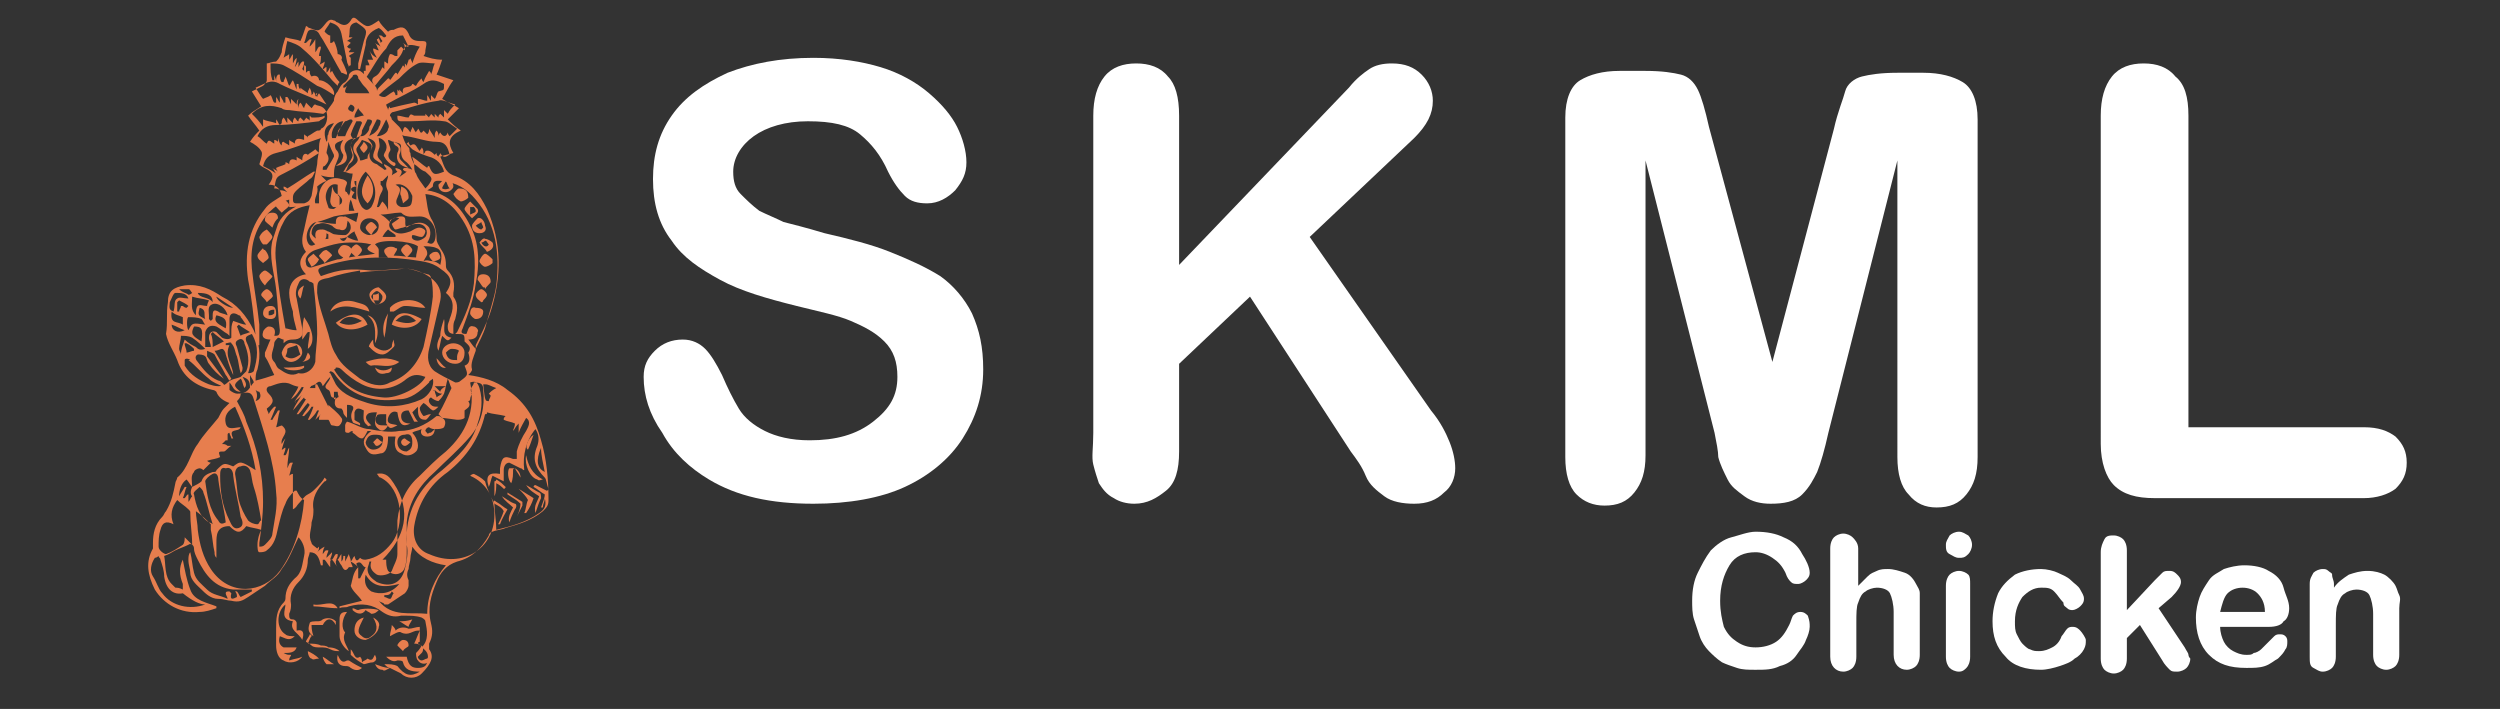 <?xml version="1.0" encoding="utf-8"?>
<!-- Generator: Adobe Illustrator 21.0.0, SVG Export Plug-In . SVG Version: 6.00 Build 0)  -->
<svg version="1.1" id="Layer_2" xmlns="http://www.w3.org/2000/svg" xmlns:xlink="http://www.w3.org/1999/xlink" x="0px" y="0px"
	 viewBox="0 0 134 38" style="enable-background:new 0 0 134 38;" xml:space="preserve">
<rect x="0" y="0" width="134" height="38" fill="#333333" stroke="none"/>
<style type="text/css">
	.st0{fill:#E77E4E;}
	.st1{fill:#FFFFFF;}
</style>
<title>logo</title>
<g>
	<path class="st0" d="M19.2,30.4c-0.1-0.1-0.2-0.2-0.4-0.3c0,0.1,0.1,0.2,0.1,0.3c-0.1,0-0.2,0-0.2,0c-0.2,0.3-0.3,0.1-0.4-0.1
		c-0.1-0.1-0.1-0.2-0.2-0.3c0,0-0.1,0-0.1,0.1c0,0.1,0,0.2,0.1,0.3c0,0,0,0,0,0c-0.1-0.1-0.2-0.3-0.3-0.4c0,0-0.1,0-0.1,0.1
		c0,0.1,0,0.2,0,0.3c0,0,0,0,0,0c-0.1-0.1-0.2-0.3-0.3-0.4c0,0,0,0-0.1,0c0,0.1,0,0.2,0,0.3c0,0-0.1,0-0.1,0
		c-0.1-0.4-0.2-0.7-0.6-0.7c0,0.1-0.1,0.3-0.1,0.4c0,0.5-0.2,0.9-0.5,1.2c-0.3,0.3-0.5,0.7-0.4,1.2c0,0.1,0,0.3-0.1,0.5
		c0,0.2,0,0.3,0.2,0.3c0.1,0,0.2,0.1,0.2,0.2c0,0.1,0,0.3,0,0.4c0.4-0.1,0.4,0.2,0.3,0.5c-0.2-0.4-0.7-0.5-0.5-1
		c-0.7-0.1-0.4-0.6-0.4-0.9c-0.5,0.4-0.5,1.3,0,1.6c0.1,0.1,0.3,0.1,0.5,0.1c-0.3,0.3-0.5,0.1-0.8,0c-0.1,0.3,0,0.5,0.2,0.6
		c0.2,0,0.5,0,0.7,0C15.8,35,15.5,35,15.2,35c0.2,0.1,0.2,0.1,0.4,0.1c0,0.1-0.1,0.1-0.1,0.3c0.3-0.1,0.5-0.1,0.7-0.2
		c-0.2,0.3-0.7,0.4-1,0.2c-0.3-0.1-0.4-0.5-0.4-0.8c0-0.3,0-0.6,0-0.9c0-0.5,0-1,0.4-1.4c0,0,0.1-0.1,0.1-0.2c0-0.5,0.2-0.8,0.5-1.1
		c0.4-0.3,0.4-0.8,0.5-1.2c0.1-0.4-0.1-0.8-0.3-1c-0.3,0.6-0.5,1.2-0.9,1.7c-0.2,0.4-0.6,0.6-0.9,0.9c-0.3,0.2-0.6,0.4-0.9,0.6
		c-0.3,0.2-0.5,0.3-0.9,0.2c-0.2,0-0.4-0.1-0.7-0.1c-0.4,0-0.7-0.3-0.9-0.5c-0.2-0.2-0.6-0.5-0.6-0.9c0-0.2-0.1-0.4-0.1-0.7
		c0-0.1,0-0.3,0.1-0.4c0.1,0.4,0.1,0.7,0.2,1.1c0.1,0.4,0.4,0.6,0.7,0.9c0.3,0.3,0.7,0.3,1.1,0.5c0-0.1-0.1-0.2-0.1-0.3
		c0-0.1,0.1-0.1,0.2-0.1c0,0,0.1,0.1,0.1,0.1c-0.1,0.4,0.1,0.3,0.3,0.2c0-0.1,0-0.2-0.1-0.3c0,0,0.1,0,0.1,0
		c0.1,0.1,0.1,0.2,0.2,0.3c0.2-0.1,0.4-0.2,0.6-0.3c0,0,0,0,0-0.1c-0.3,0-0.7,0-1,0c-1-0.1-1.5-0.8-1.9-1.6
		c-0.1-0.2-0.2-0.4-0.2-0.6c0-0.2-0.2-0.3-0.3-0.2c-0.2,0.1-0.5,0.2-0.7,0.3c-0.2,0.1-0.3,0.2-0.6,0.3c0.1,0.5,0,1.1,0.4,1.5
		c0.1,0.1,0.1,0.1,0.2,0.2c0.1,0,0.2,0,0.4,0.1c0-0.1,0-0.2,0-0.3c-0.2-0.5-0.2-0.9,0-1.3c0.1,0.5,0.2,1.1,0.4,1.6
		c0.2,0.6,0.9,0.7,1.4,0.9c0,0,0,0.1,0,0.1c-0.3,0.1-0.6,0.2-0.9,0.2c-1,0.1-1.9-0.4-2.4-1.2c-0.4-0.8-0.5-1.5-0.1-2.2
		c0-0.1,0-0.2,0-0.3c0-0.5,0.1-1,0.5-1.4c0.1-0.1,0.1-0.2,0.2-0.3c0.3-0.5,0.4-1,0.5-1.5c0-0.1,0.1-0.2,0.1-0.3
		c0.6-0.5,0.7-1.3,1.1-1.8c0.3-0.5,0.7-0.9,1.1-1.4c0.1-0.2,0.2-0.4,0.3-0.5c0.1-0.1,0.2-0.2,0.3-0.3c-0.3-0.1-0.6-0.3-0.7-0.6
		c0,0-0.1-0.1-0.2-0.1c-0.9-0.2-1.6-0.7-1.9-1.6c-0.2-0.5-0.5-0.9-0.6-1.4C9,17.3,8.9,16.8,9,16.2c0-0.6,0.3-0.8,0.9-0.9
		c0.8-0.1,1.4,0.2,2,0.6c0.8,0.4,1.3,1,1.7,1.8c0.3,0.7,0.4,1.3,0.2,2.1c-0.1,0.2-0.1,0.4-0.1,0.6c0.4-0.1,0.7-0.2,1-0.3
		c-0.2-0.4-0.3-0.7-0.5-1c0-0.1,0-0.2,0-0.2c0.1-0.2,0.2-0.5,0.3-0.7c-0.3,0-0.5-0.1-0.4-0.4c0-0.1,0.2-0.3,0.3-0.3
		c0.3,0,0.4,0.2,0.3,0.5c0.2,0,0.3,0,0.3-0.3c-0.1-0.7-0.1-1.4-0.2-2.2c-0.1-0.9-0.4-1.7-0.2-2.6c0.1-0.3,0.2-0.6,0.3-0.9
		c0.3-0.6,0.8-0.9,1.4-1.1c0.3-0.1,0.3-0.2,0.4-0.4c0.1-0.6,0.2-1.2,0.3-1.7c0-0.3,0.1-0.6,0.1-0.8c0-0.2,0-0.4,0.1-0.6
		c-0.9,0.3-1.6,0.6-2.4,0.8c-0.4,0.1-0.6,0.3-0.7,0.7c0.2,0.1,0.4,0.2,0.7,0.4c-0.1-0.1-0.1-0.2-0.2-0.3c0.1,0.1,0.2,0.1,0.3,0.2
		c-0.1-0.1-0.1-0.2-0.1-0.2c0.2-0.1,0.3-0.1,0.5-0.2c0,0,0-0.1,0-0.1c0.1,0,0.2,0.1,0.2,0.1c0-0.3,0.2-0.3,0.4-0.2
		c0-0.1,0-0.1,0-0.2c0.1,0.1,0.2,0.1,0.3,0.2c0-0.4,0.2-0.4,0.3-0.3c0.1-0.1,0.3-0.2,0.4-0.3c0.1,0.1,0.1,0.1,0.2,0.2
		c-0.6,0.4-1.3,0.8-1.9,1.1c-0.4,0.2-0.4,0.2-0.5,0.8c0.1,0,0.2,0,0.3,0.1c0.1,0,0.2,0,0.4,0.1c-0.1-0.1-0.2-0.2-0.2-0.2
		c0,0,0,0,0-0.1c0.1,0,0.2,0.1,0.2,0.1c0.5-0.3,0.9-0.6,1.4-0.9c0,0,0,0,0.1,0c-0.1,0.1-0.1,0.3-0.3,0.4c-0.2,0.2-0.5,0.4-0.7,0.6
		c-0.1,0.1-0.2,0.2-0.2,0.4c0,0.2,0,0.3,0.2,0.3c0.2,0,0.4,0,0.7,0c0,0,0,0.1,0,0.1c-0.4,0-0.7,0.1-1.1,0.1c0-0.2,0-0.3,0-0.4
		c-0.4,0.1-0.8,0.4-1.1,0.7c-0.8,0.9-1,1.9-0.9,3c0.1,1,0.3,2,0.4,3c0,0.4,0,0.7,0,1.1c0,0-0.1,0-0.1,0c0-0.2-0.1-0.3-0.1-0.5
		c-0.1-1-0.2-2-0.4-3c-0.2-1.4,0-2.7,0.9-3.8c0.2-0.3,0.6-0.5,0.9-0.7C15,10,14.7,9.9,14.4,9.9c0.6-0.8-0.3-0.8-0.5-1.1
		c0.1-0.3,0.2-0.6,0.1-0.7c-0.1-0.2-0.4-0.4-0.6-0.5c0.2-0.3,0.3-0.4,0.5-0.6c-0.2-0.3-0.4-0.5-0.6-0.8c0.2-0.2,0.4-0.3,0.7-0.5
		c-0.2-0.3-0.3-0.5-0.5-0.8c0.2-0.1,0.4-0.2,0.6-0.3c0.1-0.1,0.2-0.2,0.2-0.3c0-0.3,0-0.5,0-0.9c0.1,0,0.3-0.1,0.5-0.1
		C15,3.1,15,3,15.1,2.8c0-0.2,0.1-0.5,0.2-0.8c0.3,0.1,0.6,0.1,0.8,0.2c0.1-0.2,0.2-0.5,0.3-0.8c0.1,0,0.1,0.1,0.2,0.1
		c0.5,0.2,0.5,0.2,0.9-0.3c0.1-0.1,0.2-0.2,0.4-0.1c0.1,0,0.1,0.1,0.2,0.1c0.3,0.2,0.5,0.2,0.7-0.1c0.1-0.2,0.2-0.2,0.4,0
		c0.5,0.4,0.5,0.4,1.1,0c0.1,0.2,0.3,0.4,0.5,0.6c0.1-0.1,0.2-0.1,0.3-0.1c0.4-0.2,0.6-0.2,0.8,0.2c0.1,0.3,0.3,0.4,0.6,0.4
		c0.4,0,0.4,0,0.3,0.5c0,0.1,0,0.2-0.1,0.3c0.3,0.1,0.6,0.2,1,0.2c-0.1,0.3-0.2,0.6-0.3,0.8c0.3,0.1,0.6,0.2,0.9,0.3
		C24,4.7,23.9,5,23.7,5.3c0.3,0.2,0.6,0.3,0.9,0.5C24.4,6,24.2,6.2,24,6.4c0.2,0.2,0.4,0.4,0.7,0.6c-0.7,0.3-0.7,0.7-0.4,1.2
		c-0.3,0.1-0.5,0.1-0.7,0.2c0.2,0.4,0.2,0.8,0.7,1c0.9,0.3,1.4,1,1.8,1.8c0.8,1.8,0.8,3.6,0.2,5.5c-0.2,0.6-0.5,1.2-0.8,1.8
		c0,0.1,0,0.2,0,0.3c-0.1,0.3-0.3,0.7-0.2,1c0,0.1-0.1,0.2-0.2,0.3c0.7,0.1,1.5,0.3,2.1,0.8c1,0.7,1.5,1.6,1.8,2.7
		c0.3,1,0.4,2.1,0.4,3.2c0,0.3-0.1,0.4-0.3,0.6c-0.6,0.5-1.3,0.7-2,0.9c-0.2,0.1-0.5,0.1-0.7,0.2c-0.1,0-0.2,0.1-0.2,0.2
		c-0.4,0.7-0.9,1.2-1.7,1.4c-0.6,0.2-0.9,0.6-1.1,1.1c-0.3,0.7-0.5,1.4-0.3,2.2c0.1,0.4,0.1,0.7-0.1,1.1c0,0.1,0,0.2,0,0.3
		c0.3,0.4,0.1,0.8-0.4,1.3c-0.3,0.3-0.8,0.3-1.1,0c-0.2-0.1-0.4-0.2-0.6-0.3c-0.1,0-0.2-0.1-0.3-0.2c0.3,0,0.5,0,0.7,0.1
		c0.4,0.5,0.7,0.6,1.2,0.3c-0.5,0-0.8-0.1-0.9-0.5c0-0.1-0.2-0.1-0.3-0.1c-0.2,0.1-0.4,0-0.6-0.2c0.4,0,0.7,0,1.1,0
		c0.1,0.5,0.3,0.6,0.6,0.6c0.3,0,0.5-0.1,0.5-0.4c0.1-0.3,0-0.5-0.3-0.7c0.4-0.4,0.3-0.9,0.2-1.4c0-0.1-0.2-0.2-0.2-0.2
		c-0.3-0.1-0.6-0.1-0.9-0.1c-0.1,0-0.2,0-0.2,0c-0.4,0.1-0.7,0-1-0.2c-0.5-0.4-1.1-0.5-1.8-0.3c-0.2,0.1-0.3,0-0.5,0.1
		c0,0,0-0.1,0-0.1c0.4-0.1,0.8-0.2,1.2-0.3c-0.2-0.3-0.5-0.5-0.6-0.8C18.9,31.1,18.9,30.7,19.2,30.4c0,0.1,0,0.1,0,0.2
		c0,0.1,0,0.2,0,0.4c0,0,0.1,0,0.1,0c0.1-0.2,0.2-0.4,0.3-0.6c-0.2,0-0.2-0.4-0.5-0.2C19.1,30.3,19.2,30.4,19.2,30.4z M23.2,14
		L23.2,14c0.1,0,0.3,0.1,0.4,0.2c0.1-0.4,0.1-0.8-0.2-0.9c-0.2-0.1-0.5-0.1-0.7-0.1c0.1,0.1,0.2,0.2,0.2,0.4c0,0.1-0.1,0.2-0.2,0.4
		C22.9,13.9,23,14,23.2,14z M18.1,10.4L18.1,10.4c0-0.2,0-0.3,0-0.5c-0.3-0.1-0.5,0.1-0.6,0.4c-0.1,0.3,0,0.5,0.1,0.8
		c0,0.1,0.2,0.1,0.3,0.1c0.1-0.1,0.3-0.2,0.4-0.3C18.4,10.7,18.3,10.6,18.1,10.4z M18.6,12.7c-0.4,0.2-0.8,0-1.1-0.2
		c0,0.2,0,0.4-0.3,0.4c-0.2,0-0.3-0.1-0.3-0.3c0-0.3,0.2-0.3,0.4-0.3c0.1,0,0.3,0.1,0.4,0.2c0.3,0.1,0.6,0.1,0.8,0.1
		c0.1,0,0.3-0.2,0.3-0.4c0-0.3-0.2-0.4-0.4-0.5c0,0,0-0.1,0.1-0.1c0.2,0.1,0.4,0.2,0.6,0.3c0-0.1,0.1-0.3,0.1-0.5
		c-0.5,0.1-0.9,0.1-1.3,0.2c-0.3,0.1-0.5,0.2-0.9,0.3c-0.4,0-0.7,0.7-0.5,1.1c0.1,0.2,0.2,0.2,0.4,0.1c-0.3-0.3-0.4-0.5-0.2-0.9
		c0.1-0.1,0.2-0.3,0.3-0.3c0.3,0,0.7,0.1,1,0.1c0-0.2,0-0.4,0.3-0.4c0.2,0,0.4,0.1,0.3,0.4c0,0.3-0.2,0.4-0.4,0.3
		c-0.2,0-0.3-0.1-0.4-0.2c-0.2-0.1-0.5-0.2-0.7-0.1c-0.3,0-0.4,0.3-0.4,0.5c0,0.1,0.2,0.3,0.3,0.3c0.2,0.1,0.4,0,0.6,0
		c0-0.1,0-0.2,0-0.4c0.2,0.1,0.3,0.2,0.5,0.2C18.3,13,18.5,13,18.6,12.7c0.2,0.1,0.4,0.2,0.6,0.2c-0.1-0.3-0.2-0.4-0.2-0.5
		C18.8,12.5,18.7,12.6,18.6,12.7z M21.1,7.6L21.1,7.6c-0.1,0-0.2-0.1-0.3-0.1c0,0.2,0.2,0.5,0.1,0.6c-0.2,0.3,0,0.5,0.2,0.6
		c0.1,0,0.1,0.1,0.1,0.1c0,0,0,0.1-0.1,0.1c-0.2-0.1-0.4-0.3-0.5-0.5c-0.1-0.1,0.1-0.3,0.1-0.4c0.1-0.3-0.2-0.6-0.4-0.6
		c0,0.2,0.1,0.4,0,0.6c-0.1,0.3-0.1,0.4,0.1,0.6c0,0,0.1,0.1,0.1,0.2c-0.5-0.3-0.6-0.3-0.4-0.8c0.1-0.3,0-0.5-0.4-0.6
		c0.3,0.4,0.3,0.4,0.2,0.6c-0.2,0.3-0.1,0.7,0.3,0.8c0.1,0.1,0.3,0.2,0.4,0.3c0.3,0-0.1-0.2,0-0.3C21,9,21.1,9.1,21,9.4
		c0.1-0.1,0.2-0.1,0.3-0.2c-0.1-0.1-0.1-0.1-0.1-0.2c0.4,0.1,0.4,0.2,0.2,0.5c0.1-0.1,0.3-0.2,0.4-0.3c-0.1,0-0.2-0.1-0.2-0.1
		c0,0,0-0.1,0.1-0.1c0.1,0,0.2,0,0.4,0.1c-0.1-0.2-0.2-0.3-0.3-0.4c-0.3-0.2-0.3-0.4-0.3-0.7C21.5,7.7,21.5,7.7,21.1,7.6z
		 M10.3,26.1c0.2-0.1,0.4-0.2,0.5-0.3c0.1-0.3,0.3-0.4,0.6-0.5c0.1,0,0.2,0,0.2-0.1c0.4-0.4,0.4-0.4,0.9-0.2
		c0.4-0.3,0.4-0.3,1.2,0.2c-0.2-1.2-0.6-2.3-1.1-3.4c-0.4,0.2-0.6,0.5-0.5,0.9c0.1,0.4,0.5,0.2,0.8,0.2c-0.1,0.3-0.7,0-0.4,0.6
		c0,0-0.1,0-0.1,0c0-0.1-0.1-0.2-0.1-0.3c0,0-0.1,0-0.1,0.1c0,0.1,0,0.2,0,0.3c0,0-0.1,0-0.1,0c-0.1,0.1-0.1,0.1-0.2,0.2
		c0.1,0,0.2,0,0.3,0.1c0.1,0,0.1,0,0.2,0c-0.2,0.1-0.3,0.3-0.4,0.3c-0.3,0-0.3,0-0.2,0.3c-0.2,0.1-0.4,0.1-0.7,0.2
		c0.1,0.1,0.2,0.1,0.2,0.1c-0.1,0.1-0.3,0.3-0.4,0.4c0,0-0.1-0.1-0.2-0.1c-0.1,0-0.3,0.1-0.3,0.2C10.2,25.5,10.3,25.8,10.3,26.1
		c-0.1-0.1-0.2-0.3-0.3-0.4c-0.3,0.2-0.4,0.6-0.4,0.9c0.1-0.2,0.2-0.3,0.3-0.5c0,0,0,0,0.1,0c-0.1,0.2-0.1,0.4-0.2,0.6
		c0,0,0,0,0.1,0c0.1-0.1,0.1-0.2,0.2-0.2c0,0.1,0,0.2,0,0.2c0,0.1,0,0.1,0,0.2c0.1-0.1,0.1-0.2,0.2-0.3
		C10.2,26.5,10.2,26.3,10.3,26.1z M22.2,8.8c0,0.2,0,0.4,0.1,0.5c0.1,0.3,0.3,0.5,0.5,0.8c0.1-0.1,0.2-0.2,0.3-0.4
		c0.1-0.2-0.1-0.3-0.3-0.5C22.5,9.1,22.4,8.9,22.2,8.8c0-0.1-0.1-0.3-0.1-0.4c0.3,0.2,0.5,0.4,0.8,0.6c0,0,0-0.1,0.1-0.1
		c0.2,0.5,0.3,0.5,0.8,0.3c-0.1-0.4-0.4-0.7-0.8-0.8c-0.3-0.1-0.6-0.2-0.9-0.4c-0.1-0.1-0.2-0.2-0.3-0.3c0,0,0.1-0.1,0.1-0.1
		c0,0.1,0.1,0.2,0.1,0.2c0.3-0.2,0.3,0.1,0.5,0.3c0-0.1,0.1-0.1,0.1-0.2c0.1,0.1,0.1,0.2,0.1,0.4c0-0.1,0.1-0.1,0.1-0.2
		C23,8,23.2,8.2,23.3,8.3c0,0,0.1-0.1,0.1-0.1c0,0.1,0,0.1,0.1,0.2c0-0.1,0.1-0.1,0.1-0.2c0.2,0.4,0.4,0.1,0.5,0.1
		c-0.1-0.4-0.2-0.7-0.7-0.7c-0.5,0-1-0.2-1.6-0.3c-0.3,0-0.4-0.2-0.4-0.5c0.1,0.1,0.1,0.2,0.2,0.3c0-0.1,0-0.2,0.1-0.3
		C21.9,6.9,21.9,7,22,7.1c0-0.1,0.1-0.2,0.1-0.3c0.1,0.1,0.1,0.2,0.2,0.3c0-0.1,0.1-0.1,0.1-0.2c0.1,0,0.1,0.4,0.3,0.1
		c0.1,0.1,0.1,0.1,0.2,0.2C23,7.1,23,7,23,6.9c0.1,0.2,0.2,0.3,0.3,0.5c0-0.2,0-0.3,0.1-0.4c0.1,0.1,0.1,0.2,0.1,0.3
		c0,0,0-0.1,0.1-0.2c0.1,0.2,0.3,0.3,0.4,0C24,7.1,24,7.2,24.1,7.3c0.1-0.1,0.2-0.2,0.4-0.4c-0.3-0.2-0.5-0.4-0.7-0.4
		c-0.6-0.1-1.2,0-1.8,0c-0.2,0-0.3,0-0.5,0c-0.2,0-0.2-0.1-0.2-0.3c0.2,0,0.4,0.1,0.6,0.1c0.1-0.2,0.1-0.2,0.3-0.1
		c0.3,0,0.4,0,0.6,0c0,0,0,0,0-0.1c0.1,0.1,0.1,0.1,0.2,0.2c0-0.1,0.1-0.1,0.1-0.2c0.1,0.1,0.1,0.1,0.2,0.2c0-0.1,0-0.2,0-0.2
		c0.1,0.1,0.1,0.1,0.2,0.2c0-0.1,0-0.1,0.1-0.2c0.1,0.1,0.1,0.1,0.2,0.2c0-0.1,0-0.2,0-0.4c0.1,0.1,0.1,0.1,0.2,0.2
		c0.1-0.2,0.2-0.3,0.4-0.5c-0.4-0.1-0.7-0.3-0.9-0.2c-0.8,0.1-1.6,0.4-2.4,0.6c-0.1,0-0.2,0.1-0.2,0.2c0,0,0.1,0.1,0.1,0.2
		c0.1,0.1,0.3,0.3,0.4,0.4c0.2,0.4,0.2,0.8,0.5,1.1c0.1,0.1,0,0.2,0.1,0.3C22,8.4,22.1,8.6,22.2,8.8z M17.5,6
		c0.1-0.2,0.3-0.4,0.4-0.6C17.9,5.2,18,5,18.1,4.9c0.1-0.2,0.2-0.4,0.4-0.5c0.1-0.1,0.2-0.2,0.2-0.4c0.1-0.2,0.4-0.3,0.6-0.2
		c0.3,0.2,0.5,0.5,0.8,0.8c0.1,0.1,0.1,0.2,0.1,0.2c0,0.3,0.2,0.4,0.4,0.4c0.1,0,0.3-0.2,0.5-0.3c0,0,0.1,0.1,0.1,0.2c0,0,0,0,0.1,0
		c0-0.1,0-0.2,0-0.3c0.1,0.1,0.1,0.1,0.1,0.2c0-0.1,0-0.2,0-0.2c0.1,0.1,0.1,0.1,0.2,0.2c-0.1-0.5,0.4-0.2,0.5-0.5
		c0.1,0,0.1,0.1,0.2,0.1c0.1-0.2,0.2-0.3,0.3-0.4c0,0.1,0.1,0.2,0.1,0.2C22.8,4.1,22.9,4,23,3.8c0.1,0.1,0.1,0.1,0.1,0.2
		c0.1-0.2,0.1-0.4,0.2-0.6c-0.3,0-0.7-0.1-0.9,0c-0.4,0.2-0.7,0.5-1,0.8c-0.4,0.3-0.8,0.6-1.1,0.9c0,0-0.1,0-0.1-0.1
		c0-0.1,0-0.2,0.1-0.3c0.1-0.1,0.2-0.2,0.3-0.3c0.1-0.1,0.1-0.1,0.2-0.2c0.1,0,0.1,0.1,0.1,0.1C21,4.2,21.1,4,21.2,3.9
		C21.3,3.9,21.3,4,21.3,4c0.1-0.2,0.2-0.3,0.3-0.5c0.1,0.1,0.1,0.1,0.1,0.2c0-0.1,0-0.2,0-0.3c0.1,0.1,0.1,0.1,0.1,0.2
		c0-0.2,0.1-0.3,0.1-0.4c0,0,0.1,0,0.1-0.1c0,0.1,0.1,0.2,0.1,0.3c0.1-0.3,0.2-0.6,0.4-0.9c-0.4-0.1-0.7-0.2-0.9,0.2
		C21.5,3,21.3,3.2,21,3.5c-0.3,0.4-0.6,0.7-0.9,1.1c-0.2-0.2-0.2-0.4,0-0.5c0.2-0.1,0.3-0.3,0.4-0.5c0,0,0.1,0.1,0.1,0.1
		c0-0.2,0-0.3,0-0.4c0.1,0,0.1,0.1,0.2,0.1c0-0.2,0-0.3,0.1-0.5C21.1,2.9,21.1,3,21.2,3c0,0,0,0,0.1,0c0-0.1,0-0.3,0-0.3
		c0.1-0.1,0.2-0.2,0.2-0.2c0,0,0.1,0.1,0.2,0.2c0-0.2,0-0.3-0.1-0.4c0.1,0.1,0.2,0.1,0.2,0.2c0,0,0,0,0.1,0
		c-0.1-0.2-0.2-0.4-0.3-0.6c-0.5,0-0.7,0.3-0.9,0.7C20.3,3,20,3.6,19.6,4.2c-0.1-0.2-0.1-0.3-0.1-0.4c0,0,0.1,0,0.1,0
		c0-0.1,0-0.2,0-0.3c0.1,0,0.1,0,0.2,0c0-0.1-0.1-0.2-0.1-0.3c0.1,0,0.2,0,0.3,0c-0.1-0.2-0.1-0.3-0.2-0.5C19.9,2.9,20,3,20.2,3.1
		C20.1,2.9,20,2.8,20,2.6c0.1,0,0.2,0.1,0.3,0.1c-0.1-0.2-0.1-0.3-0.2-0.4c0.1,0.1,0.2,0.1,0.3,0.2c-0.1-0.2-0.2-0.3-0.2-0.4
		c0,0,0.1,0,0.1-0.1c0,0.1,0.1,0.2,0.1,0.3c0,0,0,0,0.1-0.1c-0.1-0.1-0.1-0.2-0.2-0.3c0,0,0,0,0.1,0c0.1,0,0.1,0.1,0.2,0.1
		c0,0,0.1,0,0.1-0.1c-0.1-0.1-0.2-0.3-0.4-0.4c-0.5,0.2-0.7,0.5-0.7,0.9c-0.1,0.4-0.2,0.9-0.3,1.3c0,0-0.1,0-0.1,0
		c0-0.1,0-0.2,0-0.3c0.1-0.4,0.2-0.8,0.3-1.2c0.2-0.6,0.2-0.6-0.4-1c-0.5,0.1-0.3,0.5-0.4,0.8c0,0,0.1,0,0.2,0
		c-0.1,0.1-0.2,0.1-0.3,0.2c0.1,0,0.2,0.1,0.2,0.1c-0.1,0.1-0.1,0.1-0.2,0.2c0.1,0.1,0.1,0.1,0.2,0.1c0,0.1-0.1,0.1-0.1,0.2
		c0.1,0,0.2,0,0.3,0c-0.1,0.1-0.2,0.1-0.3,0.2c0.1,0.1,0.1,0.1,0.1,0.1c0,0.2,0,0.3,0,0.4c0,0-0.1,0-0.1,0.1c0-0.1-0.1-0.2-0.1-0.3
		c-0.1-0.5-0.2-1-0.3-1.5c-0.1-0.4-0.3-0.5-0.6-0.6c-0.1,0.2-0.3,0.4-0.3,0.5c0.1,0.1,0.2,0.2,0.3,0.2c0,0.1,0,0.3,0,0.4
		c0.1,0,0.1,0,0.2-0.1c0.1,0.2,0.2,0.5,0.2,0.7c0.1,0,0.3,0.1,0.2,0.3c0.1,0.2,0.2,0.4,0.3,0.7c0,0,0,0.1,0,0.1
		c-0.1,0-0.2-0.1-0.3-0.1c-0.3-0.5-0.6-1.1-0.9-1.6c-0.1-0.2-0.2-0.3-0.3-0.5c-0.1-0.2-0.5-0.3-0.6-0.1c-0.1,0.2-0.1,0.4-0.2,0.6
		c0,0,0,0,0.1,0c0.1-0.1,0.1-0.1,0.2-0.2c0,0,0,0,0.1,0c0,0.1-0.1,0.2-0.1,0.4c0.1-0.1,0.2-0.2,0.3-0.4c0,0.3,0,0.5,0,0.7
		c0.1-0.1,0.1-0.2,0.2-0.3c0,0,0,0,0.1,0c0,0.2-0.1,0.3-0.1,0.5c0,0,0.1,0,0.1,0C17,3.2,17.1,3.1,17.2,3c0,0.2,0,0.4-0.1,0.5
		c0.1-0.1,0.2-0.1,0.3-0.2c0,0.2-0.1,0.3-0.1,0.4c0.1,0,0.1-0.1,0.2-0.1c0,0.1,0,0.2,0,0.3c0.1-0.1,0.1-0.1,0.2-0.3
		c0,0.2,0,0.2,0,0.3c0,0,0,0,0.1-0.1c0.1,0.2,0.2,0.4,0.4,0.6c0,0-0.1,0.1-0.1,0.2c-0.1-0.1-0.2-0.2-0.3-0.3c-0.5-0.6-1-1.2-1.6-1.7
		c-0.2-0.2-0.5-0.3-0.8-0.4c-0.1,0.4-0.1,0.6-0.2,0.9c0.1-0.1,0.2-0.1,0.3-0.2c0,0.1,0,0.2,0,0.3c0.1-0.1,0.1-0.2,0.2-0.3
		c0,0.2,0,0.3,0,0.5c0.1-0.2,0.1-0.2,0.2-0.3c0,0,0,0,0,0c0,0.1,0,0.2-0.1,0.5c0.1-0.1,0.1-0.2,0.2-0.3c0,0.1,0,0.2,0,0.3
		c0.1-0.2,0.1-0.2,0.2-0.3c0,0,0,0,0.1,0c0,0.1,0,0.2-0.1,0.4c0,0,0.1,0.1,0.1,0.1c0-0.1,0-0.2,0-0.3c0,0,0.1,0,0.1,0.1
		c0,0.1,0,0.2,0,0.3c0.1-0.1,0.1-0.1,0.2-0.1c0,0.1,0,0.2,0.1,0.3c0.2-0.1,0.4,0,0.4,0.2c0.4,0,0.9,0.5,0.8,0.8
		c-0.3-0.2-0.6-0.4-0.9-0.5c-0.6-0.4-1.2-0.8-1.8-1.1c-0.2-0.1-0.5-0.1-0.7-0.1c0,0.4,0,0.6,0.1,0.9c0,0,0.1,0,0.1,0
		c0-0.1,0-0.2,0-0.3c0,0,0,0,0,0c0,0.1,0.1,0.2,0.1,0.4c0-0.2,0-0.3,0.1-0.4c0,0,0,0,0.1,0c0,0.1,0,0.3,0.1,0.4c0,0,0,0,0.1,0
		c0-0.1,0.1-0.2,0.1-0.3c0.1,0.2,0.1,0.3,0.2,0.5c0.1-0.1,0.1-0.2,0.2-0.3c0.1,0.2,0.1,0.3,0.2,0.5c0-0.2,0-0.3,0-0.3c0,0,0,0,0.1,0
		c0,0.1,0,0.2,0.1,0.3c0,0,0,0,0-0.1c0.1,0.1,0.3,0.2,0.4,0.3c0-0.1,0-0.1,0.1-0.3c0.1,0.2,0.1,0.3,0.1,0.4c0.1-0.1,0.1-0.1,0.1-0.2
		c0.1,0.1,0.1,0.2,0.1,0.3c0-0.1,0.1-0.1,0.1-0.2C16.9,5,16.9,5.1,17,5.2c0-0.1,0.1-0.2,0.1-0.2c0.4,0.6,0.4,0.6,0.4,0.6
		c-0.8-0.4-1.7-0.7-2.5-1.1c-0.5-0.3-0.8,0-1.3,0.2C13.9,5,14,5.2,14.1,5.3c0.2-0.1,0.3-0.1,0.4-0.2c0.1,0.1,0.1,0.3,0.2,0.4
		c0,0,0,0,0.1,0c0-0.1,0-0.1,0-0.3c0.1,0.1,0.1,0.2,0.2,0.3c0-0.1,0-0.2,0-0.4c0.1,0.2,0.2,0.3,0.2,0.4c0,0,0,0,0.1,0
		c0-0.1,0-0.2,0-0.3c0,0,0,0,0.1,0c0.1,0.1,0.1,0.2,0.2,0.4c0-0.2,0-0.2,0-0.3c0.1,0.1,0.2,0.2,0.3,0.3c0-0.1,0-0.2,0.1-0.3
		C15.9,5.6,16,5.7,16,5.8c0-0.1,0-0.2,0.1-0.3c0.1,0.1,0.1,0.2,0.2,0.3c0-0.1,0.1-0.2,0.1-0.3c0.1,0.1,0.2,0.2,0.3,0.3
		c0.1-0.1,0.1-0.2,0.2-0.2C17,5.7,17.3,5.6,17.5,6c-0.1,0-0.1,0.1-0.2,0.1C16.7,6,16.1,6,15.5,5.9c-0.1,0-0.3,0-0.4-0.1
		c-0.6-0.2-1.1-0.2-1.6,0.3c0.2,0.2,0.4,0.4,0.6,0.7c0-0.2,0-0.3,0-0.4c0.2,0.1,0.4,0.1,0.7,0.2c0,0,0-0.1,0-0.2
		c0.1,0.1,0.1,0.2,0.2,0.3c0,0,0.1-0.1,0.1-0.1c0-0.1,0-0.2,0.1-0.3c0.1,0.1,0.1,0.2,0.2,0.3c0-0.1,0-0.2,0-0.3
		c0.1,0.1,0.2,0.2,0.3,0.3c0-0.1,0-0.2,0.1-0.3c0.1,0.1,0.1,0.2,0.2,0.2c0-0.1,0-0.1,0.1-0.2c0.1,0.1,0.1,0.1,0.2,0.2
		c0-0.1,0.1-0.1,0.1-0.2c0.1,0.1,0.2,0.1,0.2,0.2c0-0.1,0-0.2,0-0.3c0.1,0.1,0.1,0.1,0.1,0.1c0.3,0,0.5,0,0.7-0.1c0,0,0,0.1,0,0.1
		c-0.1,0.1-0.2,0.1-0.3,0.2c-0.8,0.1-1.6,0.2-2.3,0.2c-0.5,0-0.8,0.2-1,0.6c0.2,0.1,0.3,0.3,0.5,0.4c0.1-0.3,0.2-0.1,0.4,0
		c0-0.1,0-0.1,0-0.2c0.1,0,0.2,0.1,0.2,0.1c0-0.1,0-0.1,0-0.2C15,7.7,15,7.7,15.1,7.8c0-0.1,0-0.2,0.1-0.2c0.1,0.1,0.2,0.1,0.3,0.2
		c0-0.1,0-0.2,0-0.3c0.1,0.1,0.2,0.1,0.3,0.2c0-0.3,0.2-0.3,0.5-0.2c0-0.1,0-0.2,0-0.3c0.1,0.1,0.2,0.1,0.2,0.2c0,0,0-0.1,0-0.1
		C16.7,7.2,16.8,7.1,17,7c0.1,0,0.2,0,0.2-0.1C17.5,6.8,17.6,6.3,17.5,6z M26.5,27L26.5,27c0,0.4,0.1,0.9,0.1,1.4
		c0.8-0.2,1.6-0.4,2.3-0.9c0.3-0.2,0.4-0.4,0.3-0.8c0,0.2-0.1,0.3-0.1,0.5c0,0-0.1,0-0.1,0c0.1-0.3,0.2-0.5,0.2-0.7
		c-0.2-0.1-0.4-0.3-0.6-0.4c0,0,0-0.1,0.1-0.1c0.2,0.1,0.4,0.2,0.6,0.3c0,0,0.1,0,0.1-0.1c-0.1-0.2-0.1-0.5-0.2-0.6
		c-0.5-0.5-0.7-1-0.4-1.7c0.1-0.3,0.1-0.6-0.1-0.9c-0.5,0.6-0.7,1.4-0.6,2.2c-0.1,0-0.1-0.1-0.2-0.1c-0.2-0.1-0.4-0.2-0.6-0.3
		C27.1,24.8,27,25,27,25.2c0,0.2,0,0.4,0,0.6c-0.2-0.1-0.4-0.2-0.6-0.3c-0.1,0.2-0.1,0.4-0.2,0.6c-0.2-0.6,0-0.8,0.6-0.7
		c0-0.1,0-0.2,0-0.3c0.1-0.6,0.2-0.7,0.7-0.5c0,0,0.1,0,0.2,0c0-0.1,0-0.3,0-0.4c0.1-0.4,0.3-0.8,0.5-1.1c0.1-0.2,0.3-0.5,0-0.7
		c-0.1,0.2-0.3,0.5-0.4,0.8c0-0.2,0-0.3,0-0.5c-0.2,0.2-0.2,0.3-0.3,0.4c0,0,0,0,0,0c0-0.1,0.1-0.2,0.1-0.4
		c-0.2-0.1-0.4-0.1-0.6-0.2c0-0.1,0-0.1,0.1-0.2c-0.4-0.1-0.7-0.1-1-0.2c0,0.1,0,0.1-0.1,0.1c-0.3,1.3-1,2.3-2,3.1
		c-1,0.7-1.6,1.7-1.8,2.9c-0.1,0.7,0.2,1.3,0.8,1.5c1.8,0.8,3.5-0.3,3.5-2.1c0-0.9-0.4-1.7-1.3-2.1c0.1-0.1,0.2-0.1,0.2-0.1
		c0.2,0.1,0.4,0.2,0.6,0.4C26.1,26.2,26.3,26.6,26.5,27z M23.7,22.4c-0.1-0.1-0.1-0.1-0.2-0.2c0.3-0.5,0.5-1,0.7-1.4
		c-0.1-0.2-0.1-0.3-0.2-0.5c-0.1,0.3-0.1,0.5-0.2,0.8c-0.1,0.2-0.2,0.3-0.3,0.4c-0.1,0-0.3-0.1-0.4-0.2c-0.2,0.1-0.1,0.3,0,0.4
		c0.1,0.1,0.2,0.1,0.4,0.1c-0.1,0.1-0.2,0.2-0.3,0.2c-0.2-0.1-0.3-0.3-0.5-0.4c-0.1,0.1-0.2,0.2-0.2,0.3c0,0.1,0.1,0.3,0.2,0.4
		c0.1,0,0.2-0.1,0.4-0.1c-0.1,0.1-0.2,0.3-0.3,0.3c-0.4,0-0.4-0.3-0.4-0.7c-0.1,0.1-0.3,0.3-0.3,0.3c0.1,0.2,0.2,0.4,0.3,0.5
		c0,0-0.2,0-0.2,0c-0.1-0.2-0.2-0.4-0.3-0.6c-0.1,0-0.4,0-0.4,0.3c0,0.3,0.2,0.4,0.5,0.4c-0.4,0.2-0.6,0.1-0.7-0.6
		c-0.2-0.1-0.4,0-0.5,0.3c-0.1,0.4,0.3,0.3,0.5,0.4c-0.4,0.2-0.4,0.2-0.6-0.1c0-0.2,0-0.3,0-0.5c-0.1,0-0.1,0-0.2,0
		c-0.1,0-0.3,0-0.3,0.1c-0.1,0.1-0.1,0.3,0,0.4c0.1,0.1,0.2,0.1,0.4,0.1c0.1,0,0.1,0,0.2,0c-0.1,0.2-0.3,0.4-0.5,0.2
		c-0.3-0.2-0.2-0.5-0.1-0.9c-0.2,0-0.4,0-0.5,0.1c-0.2,0.2,0,0.4,0.2,0.6c-0.1,0-0.2,0.1-0.2,0c-0.3-0.2-0.2-0.5-0.2-0.8
		c-0.2-0.1-0.4-0.2-0.5,0.1c0,0.1,0,0.3,0,0.4c0.1,0.1,0.2,0.1,0.3,0.2c0,0,0,0.1,0,0.1c-0.2-0.1-0.4-0.1-0.4-0.2
		c-0.1-0.2-0.1-0.4,0-0.6c0.1-0.2,0-0.3-0.3-0.3c0,0.2,0,0.4,0,0.7c-0.1-0.1-0.2-0.2-0.2-0.3c0-0.1-0.1-0.2-0.1-0.2
		c-0.4,0-0.4-0.3-0.3-0.6c-0.4,0.1-0.2-0.3-0.4-0.4c-0.4-0.2,0.1-0.4,0.1-0.7c-0.2,0.2-0.3,0.4-0.4,0.5c-0.1-0.3-0.2-0.3-0.4-0.1
		c-0.4,0.2-0.9,0.2-1.3,0c-0.4-0.2-0.8,0-1.1,0.1c-0.2,0-0.3,0.2-0.1,0.4c0.3,0.3,0.3,0.5-0.1,0.8c0,0.1,0.1,0.2,0.1,0.3
		c0.1-0.2,0.2-0.3,0.3-0.4c0,0,0,0,0.1,0c-0.1,0.2-0.2,0.5-0.3,0.7c0,0,0,0,0.1,0c0.1-0.2,0.2-0.3,0.3-0.5c0,0,0,0,0.1,0
		c-0.1,0.3-0.1,0.6-0.2,0.9c0.1,0,0.2-0.1,0.4-0.1c0,0-0.1,0-0.1,0c0.5,0.4-0.1,0.6,0,1c0.1-0.2,0.2-0.3,0.2-0.3c0,0,0,0,0,0
		c-0.1,0.2-0.1,0.3-0.2,0.6c0.1,0,0.1-0.1,0.2-0.1c0,0.2-0.1,0.3-0.1,0.4c0,0,0,0,0.1,0c0.1-0.1,0.1-0.3,0.2-0.4c0,0,0,0,0,0
		c0,0.3-0.1,0.7-0.1,1.1c0.1-0.2,0.1-0.3,0.2-0.3c0,0,0,0,0.1,0c-0.1,0.2-0.1,0.4-0.2,0.7c0.1-0.1,0.2-0.1,0.2-0.1
		c0,0.6,0,1.2,0,1.9c0.2-0.1,0.2-0.2,0.3-0.3c0.2-0.2,0.3-0.4,0.5-0.5c0.2-0.1,0.3-0.2,0.4-0.3c0.2-0.2,0.4-0.4,0.5-0.6
		c0,0,0.1,0.1,0.1,0.1c0,0,0,0.1-0.1,0.1c-0.4,0.4-0.7,0.9-0.6,1.5c0,0.2,0,0.4-0.1,0.7c0,0.4-0.2,0.7,0,1.1c0,0.1,0.2,0.2,0.3,0.3
		c0,0,0,0,0.1-0.1c0,0.1,0,0.2-0.1,0.3c0.1-0.1,0.2-0.2,0.4-0.3c-0.1,0.2-0.1,0.3-0.1,0.4c0,0,0,0,0,0c0.1-0.1,0.1-0.2,0.2-0.2
		c0,0,0,0,0.1,0c0,0.1-0.1,0.2-0.1,0.4c0,0,0,0,0,0c0.1-0.1,0.2-0.2,0.3-0.3c0,0.2-0.1,0.3-0.1,0.4c0,0,0,0,0.1,0
		c0.1-0.1,0.1-0.2,0.2-0.3c0,0,0,0,0.1,0c0,0.1,0,0.2-0.1,0.3c0,0,0,0,0.1,0c0.1-0.1,0.1-0.2,0.2-0.3c0,0.2,0,0.3,0,0.4
		c0.1-0.1,0.1-0.2,0.1-0.3c0,0,0,0,0.1,0c0,0.1,0,0.2,0,0.3c0.1-0.2,0.1-0.2,0.2-0.4c0,0.1,0.1,0.2,0.1,0.4c0.1-0.1,0.1-0.2,0.2-0.3
		c0.1,0.4,0.2,0.2,0.3,0.1c0.1,0.1,0.2,0.1,0.3,0.1c0.6-0.1,1-0.4,1.4-0.9c0.7-0.9,0.6-2.9-0.6-3.5c-0.1,0-0.1-0.1-0.2-0.2
		c0.5-0.1,0.7,0.2,0.9,0.5c1,1.5,0.6,2.9-0.6,4.1c0.1,0,0.1,0,0.1,0c0,0,0.1,0,0.1,0c0,0.2,0,0.4,0.1,0.6c0.3,0.3,0.8,0.2,0.9-0.2
		c0.1-0.3,0.1-0.6,0.1-0.9c0-0.5,0-1,0-1.5c0.1-1.1,0.7-2,1.5-2.7c0.6-0.6,1.3-1.2,1.9-1.9c0.6-0.7,0.8-1.6,0.7-2.5
		c0-0.3-0.1-0.4-0.5-0.4c0,0.2-0.3,0.3-0.1,0.6c0,0-0.1,0.2-0.1,0.3c0,0.1-0.1,0.1-0.1,0.1c0.2,0.3-0.1,0.4-0.2,0.5
		c0,0.2,0,0.4,0,0.4c-0.1,0.1-0.3,0.1-0.4,0.1C23.8,22.4,23.7,22.4,23.7,22.4z M19.3,14.6c0,0,0-0.1,0-0.1c-0.6,0.1-1.1,0.2-1.7,0.4
		C17,15,17,15.1,17,15.7c0.1,0.8,0.4,1.5,0.6,2.2c0.1,0.4,0.2,0.8,0.4,1.1c0.3,0.6,0.8,0.9,1.3,1.3c0.5,0.3,1.1,0.5,1.6,0.2
		c0.9-0.3,1.5-1,1.8-1.9c0.2-0.9,0.4-1.8,0.5-2.7c0-0.3,0-0.7-0.1-1c0-0.1-0.1-0.2-0.2-0.2c-0.4-0.1-0.8-0.3-1.2-0.3
		C20.9,14.5,20.1,14.5,19.3,14.6z M15.9,26.3c0,0-0.1,0-0.1,0c-0.2,0.2-0.4,0.4-0.5,0.7c-0.2,0.4-0.3,0.9-0.4,1.3
		c-0.1,0.5-0.2,0.9-0.6,1.2c-0.1,0.1-0.3,0.1-0.4,0.1c-0.1,0-0.1-0.3-0.1-0.4c0-0.3,0.1-0.6,0.2-0.8c-0.3-0.1-0.5-0.1-0.8-0.2
		c-0.3,0.4-0.5,0.4-0.9,0c-0.7,0-0.7,0.5-0.7,0.9c0,0.3,0,0.5,0,0.8c-0.1-0.1-0.1-0.2-0.1-0.3c-0.1-0.4-0.1-0.8-0.2-1.2
		c0-0.1,0-0.2,0-0.3c-0.2-0.2-0.5-0.5-0.8-0.7c0,0.3,0.1,0.7,0.1,1c0.1,0.8,0.3,1.5,0.7,2.1c1,1.5,2.8,1.3,3.7,0.1
		c0.8-1.1,1.2-2.5,1.3-3.8C16.1,26.7,16,26.5,15.9,26.3z M22.8,10.4c0.1,0.5,0.1,0.9,0.3,1.3c0.2,0.3,0.3,0.7,0.3,1.1
		c0,0.2,0.1,0.3,0.2,0.5c0.2,0.3,0.3,0.5,0.3,0.9c0,0.1,0,0.2,0.1,0.3c0.3,0.3,0.4,0.7,0.3,1.2c0,0.1,0,0.2,0,0.2
		c0.3,0.4,0.2,0.8,0.1,1.2c-0.1,0.2-0.1,0.3-0.1,0.5c0,0.1,0,0.2,0,0.3c0,0,0.1,0,0.1,0c0,0,0.1-0.1,0.1-0.1
		c0.4-0.8,0.8-1.7,0.9-2.6c0.1-1.2,0.1-2.3-0.6-3.4C24.3,11,23.7,10.5,22.8,10.4z M24.9,18.3c0-0.4,0-0.4-0.5-0.4
		c-0.3,0-0.4-0.1-0.4-0.4c0-0.2,0.1-0.3,0.1-0.4c0.2-0.5,0.3-1-0.2-1.4c0.4-0.6,0.3-0.9-0.3-1.3c-0.5-0.4-1.1-0.4-1.7-0.5
		c-1.6-0.2-3.1-0.1-4.6,0.4c-0.3,0.1-0.3,0.2-0.1,0.5c1.1-0.4,1.6-0.4,2.7-0.3c0.1,0,0.2,0,0.2,0c0.5,0,1.1-0.1,1.6-0.1
		c0.5,0,1,0.2,1.4,0.5c0.4,0.3,0.6,0.7,0.5,1.2c-0.2,0.9-0.4,1.7-0.6,2.6c-0.1,0.4-0.1,0.9,0.3,1.2c0.3,0.2,0.7,0.4,1.1,0.6
		c0.1,0,0.2,0,0.3-0.1c0.4-0.3,0.4-0.3,0.2-0.8c0.3-0.1,0.3-0.4,0.2-0.7C25.3,18.6,25.1,18.5,24.9,18.3z M19.9,30.1c0,0-0.1,0-0.1,0
		c0,0.1-0.1,0.3-0.1,0.4c0,0.3,0.2,0.5,0.5,0.7c0.7,0.3,1.3,0.1,1.5-0.7c0.1-0.4,0.2-0.9,0.1-1.3c-0.1-1.7,0.6-3,1.9-4
		c0.8-0.7,1.6-1.4,1.9-2.5c0.2-0.6,0.3-1.2,0.1-1.9c-0.1-0.3-0.2-0.4-0.5-0.3c0.3,1.5-0.2,2.7-1.3,3.7c-0.5,0.4-0.9,0.8-1.4,1.3
		c-0.7,0.6-1.1,1.4-1.2,2.4c0,0.6,0,1.2,0,1.8c0,0.3-0.2,0.6-0.3,0.9c-0.1,0.2-0.6,0.3-0.8,0.2C19.9,30.6,19.8,30.4,19.9,30.1z
		 M22.9,10.2c1.2,0.2,1.9,1,2.4,2.1c0.4,0.9,0.4,1.9,0.2,2.9c-0.1,0.8-0.4,1.6-0.7,2.4c-0.1,0.2-0.1,0.3,0.2,0.3
		c0.1-0.2,0.1-0.5,0.4-0.4c0.1,0,0.3,0.2,0.2,0.3c0,0.3-0.2,0.4-0.5,0.4c0.1,0.1,0.2,0.3,0.4,0.5c0.2-0.4,0.4-0.8,0.5-1.1
		c0.2-0.8,0.5-1.6,0.6-2.3c0.2-1.7,0-3.3-1.1-4.6c-0.5-0.6-1-0.9-1.8-1c-0.2,0-0.5-0.1-0.5,0.3C23.2,10,23.1,10.1,22.9,10.2z
		 M16.6,11c-0.6,0.1-1.1,0.3-1.4,0.9c-0.4,0.7-0.5,1.5-0.4,2.2c0.1,1.2,0.3,2.4,0.5,3.5c0.1,0,0.3,0.1,0.6,0.1
		c-0.1-0.4-0.2-0.7-0.2-1c-0.1-0.3-0.2-0.7-0.2-1c0-0.5,0.3-0.9,0.9-1c-0.5-0.5-0.3-0.9,0-1.2c-0.3-0.4-0.2-0.8-0.1-1.2
		C16.4,11.8,16.5,11.4,16.6,11z M12.7,21.5c0.2,0.4,0.4,0.7,0.5,1.1c0.6,1.4,0.9,2.8,0.9,4.3c0,0.7-0.1,1.5-0.2,2.2
		c0,0.1,0,0.2,0,0.2c0.1,0,0.2,0,0.3-0.1c0.2-0.2,0.4-0.4,0.4-0.6c0.1-0.7,0.3-1.4,0.2-2.2c-0.1-1.7-0.7-3.4-1.2-5
		c-0.1-0.4-0.3-0.4-0.7-0.3C12.9,21.3,12.8,21.4,12.7,21.5z M20.3,32.2c0.7,0.9,1.7,0.6,2.6,0.7c0-1,0.4-1.9,1-2.6
		c-0.7-0.1-1.4-0.4-1.8-1c0,0.2-0.1,0.4-0.1,0.6c0,0.2-0.1,0.4-0.1,0.6c-0.1,0.2-0.1,0.4,0,0.6c0,0.1,0,0.2,0,0.3
		c0,0.1-0.1,0.3-0.2,0.4c-0.3,0.2-0.6,0.4-0.9,0.6c0,0-0.1,0-0.2,0C20.6,32.3,20.4,32.3,20.3,32.2z M15.2,18.4c0-0.1,0-0.1,0-0.2
		c-0.1,0-0.2-0.1-0.3-0.1c-0.1,0.1-0.2,0.2-0.2,0.3c0,0.3-0.3,0.7,0,1c0.1,0.1,0.1,0.3,0.3,0.4c0.3,0.2,0.6,0.4,1,0.2c0,0,0,0,0,0
		c0.4,0.1,0.8-0.2,0.9-0.6c0-0.5,0.1-1,0.1-1.5c0-0.9-0.1-1.8-0.2-2.7c0,0-0.1-0.1-0.2-0.1c-0.2-0.2-0.5-0.2-0.6,0.1
		c-0.1,0.2-0.2,0.5-0.1,0.8c0.1,0.5,0.2,1.1,0.3,1.6c0.1,0.4-0.1,0.6-0.5,0.6C15.4,18.2,15.3,18.3,15.2,18.4z M12,20.3
		C12,20.3,12,20.3,12,20.3c-0.3-0.2-0.6-0.5-0.8-0.8c-0.1-0.1-0.1-0.3-0.2-0.4c-0.1-0.1-0.3-0.1-0.4-0.1c-0.2,0.1-0.1,0.3,0,0.4
		c0.3,0.4,0.6,0.8,1.1,1c0.1,0,0.2,0.1,0.3,0.2c0,0,0,0.1-0.1,0.1c-0.2-0.1-0.5-0.2-0.7-0.4c-0.4-0.3-0.7-0.7-1.1-1c0,0,0.1,0,0.1,0
		c-0.1-0.1-0.3-0.1-0.3,0c0,0.1,0,0.2,0,0.3c0.3,0.5,0.8,0.8,1.3,1c0.3,0.1,0.7,0.2,1-0.1c0.2-0.2,0.5-0.2,0.7-0.3
		c0.1-0.1,0.2-0.2,0.3-0.3c0.2-0.5,0.1-1-0.1-1.5c0-0.1-0.1-0.3-0.3-0.2c-0.2,0.1-0.2,0.2-0.1,0.4c0.1,0.4,0.2,0.7,0.3,1.1
		c0,0.1,0,0.2-0.1,0.3c-0.1-0.3-0.1-0.6-0.2-0.9c-0.1-0.2-0.1-0.5-0.3-0.7c0-0.1-0.2,0-0.3,0c0,0,0,0,0,0.1c0.1,0,0.2,0,0.2,0
		c-0.3,0.6,0.2,1.1,0.2,1.6c-0.2-0.4-0.3-0.8-0.4-1.1c0-0.1-0.1-0.3-0.2-0.3c-0.1,0-0.2,0.1-0.4,0.1c0.3,0.5,0.6,1,0.9,1.5
		c0,0-0.1,0.1-0.1,0.1c-0.1-0.1-0.1-0.2-0.2-0.3c-0.2-0.4-0.4-0.7-0.6-1.1c-0.1-0.1-0.2-0.1-0.4-0.2c0,0.1,0,0.3,0,0.3
		C11.4,19.5,11.7,19.9,12,20.3z M9.3,28.1c-0.4-0.2-0.6-0.1-0.7,0.3c-0.1,0.3-0.1,0.6-0.1,0.9c0,0.2,0.3,0.4,0.4,0.4
		c0.3-0.1,0.6-0.3,0.9-0.5c0.1-0.1,0.1-0.3,0.1-0.4c0,0,0,0,0,0c0.1,0.1,0.2,0.2,0.4,0.4c0-0.6-0.1-1.1-0.1-1.7c0-0.1,0-0.1-0.1-0.2
		c-0.2-0.2-0.4-0.3-0.6-0.5C9.2,27.2,9.1,27.6,9.3,28.1z M14,27.9c-0.1-0.6-0.2-1.2-0.4-1.8c-0.1-0.3-0.1-0.6-0.2-0.9
		c-0.1-0.2-0.3-0.3-0.5-0.2c-0.2,0-0.3,0.2-0.3,0.4c0.1,0.5,0.1,1,0.2,1.4c0.1,0.4,0.3,0.8,0.5,1.1c0.1,0.1,0.3,0.2,0.5,0.2
		C13.9,28.1,13.9,27.9,14,27.9z M23.2,20.3c-0.1,0.1-0.2,0.1-0.2,0.2c-0.5,0.5-1,0.9-1.6,0.9c-1.4,0.2-2.7-0.2-3.5-1.4
		c0,0-0.1-0.1-0.2-0.1c0,0-0.1,0.1,0,0.1c0.1,0.2,0.2,0.4,0.3,0.6c0.4,0.6,1.1,0.8,1.7,1c1,0.3,2,0.2,2.9-0.2
		C23,21.2,23.3,20.7,23.2,20.3z M22.8,20.2c-0.3-0.1-0.6-0.2-1,0.1c-0.7,0.6-1.6,0.7-2.4,0.3c-0.4-0.2-0.8-0.5-1.1-0.8
		c-0.1-0.1-0.2-0.1-0.3-0.1c0,0,0,0.1-0.1,0.1c0.6,1,1.5,1.4,2.6,1.5C21.3,21.4,22.6,20.7,22.8,20.2z M9.8,31.8
		c-0.5,0.1-0.9-0.2-1-0.9c0-0.3-0.1-0.6-0.2-0.9c0-0.1-0.1-0.1-0.1-0.2c0,0-0.1,0.1-0.2,0.1c-0.2,0.3-0.3,0.7-0.1,1
		c0.2,0.3,0.3,0.7,0.5,0.9c0.5,0.7,1.5,0.9,2.3,0.6C10.7,32.4,10.3,32.2,9.8,31.8z M11.8,25.5c0,0.8,0.1,1.6,0.5,2.4
		c0.1,0.2,0.2,0.5,0.5,0.4c0.3-0.1,0.2-0.4,0.1-0.6c-0.1-0.7-0.3-1.4-0.4-2.2c0-0.2-0.1-0.5-0.4-0.4C11.8,25,11.8,25.3,11.8,25.5z
		 M22.4,5.3c0.2,0,0.3,0.1,0.5,0.1c0-0.1,0-0.1,0-0.3C23,5.2,23,5.3,23.1,5.4c0-0.1,0-0.2,0-0.3c0.1,0.1,0.2,0.2,0.2,0.2
		c0.1-0.1,0.1-0.3,0.2-0.4c0.3-0.1,0.3,0,0.3-0.4c-0.4-0.2-0.7-0.3-1.1,0c-0.6,0.4-1.3,0.7-2,1.1c0,0.1,0.1,0.2,0.1,0.3
		c0-0.1,0.1-0.2,0.1-0.2c0,0,0,0.1,0,0.1c0.4-0.1,0.8-0.2,1.3-0.3c0,0,0.1,0,0.2,0.1C22.4,5.4,22.4,5.4,22.4,5.3z M16.9,10.9
		c0.1,0,0.2,0,0.2,0c0,0,0-0.2,0-0.3c0-0.1,0-0.1,0-0.2c0.1-0.6,0.6-1,1.2-0.8c0.1,0,0.3,0.1,0.3,0.2c0,0.1-0.1,0.2-0.1,0.4
		c0,0,0,0.1,0.1,0.1c0,0.1,0.1,0.1,0.1,0.2c0.1-0.2,0.1-0.4,0.1-0.6c0-0.2,0.1-0.4,0.1-0.6c0,0,0,0-0.1,0c-0.1,0-0.3-0.1-0.4-0.1
		c0.1-0.1,0.1-0.2,0.2-0.3c0.1-0.2,0.3-0.4,0.3-0.6c-0.1-0.3-0.2-0.6,0.1-0.9c-0.5,0.1-0.6,0.4-0.5,0.7c0.2,0.4,0.1,0.7-0.5,0.8
		c0.1-0.1,0.3-0.2,0.3-0.3c0.1-0.1,0.1-0.3,0.1-0.3c-0.2-0.3-0.2-0.5,0-0.8c-0.2,0.1-0.3,0.1-0.4,0.2c-0.1,0.1,0,0.3,0,0.3
		c0.3,0.3,0.1,0.5,0,0.8c-0.1,0.2-0.1,0.4-0.1,0.7c-0.2,0-0.4,0-0.7-0.1c0.1,0.1,0.2,0.2,0.3,0.3C17.2,9.8,17,10,17,10
		C17.1,10.4,16.8,10.6,16.9,10.9z M12.1,28c-0.1-0.8-0.3-1.5-0.4-2.3c0-0.2-0.1-0.4-0.3-0.3c-0.2,0.1-0.4,0.3-0.4,0.4
		c0.1,0.7,0.2,1.5,0.7,2.1C11.8,28.1,11.9,28.1,12.1,28z M19.9,13.1C19.9,13.1,19.8,13,19.9,13.1C19.5,13,19.2,13,19,13
		c-0.4,0-0.7,0-1.1,0.1c-0.4,0.1-0.7,0.2-1,0.3c-0.3,0.1-0.6,0.4-0.5,0.7c0,0.2,0.2,0.3,0.4,0.2c0.4-0.1,0.9-0.3,1.3-0.4
		c0.1,0,0.2,0,0.3-0.1c-0.2-0.1-0.4-0.3-0.2-0.5c0.1-0.2,0.3-0.2,0.5-0.1c0.3,0.2,0.1,0.4,0,0.6c0.5-0.1,0.9-0.1,1.4-0.2
		C19.6,13.4,19.6,13.3,19.9,13.1z M13.2,17.4c-0.1-0.1-0.2-0.3-0.3-0.4c0-0.1-0.1-0.1-0.1-0.1c-0.3-0.2-0.5-0.1-0.5,0.2
		c0,0.3,0,0.6,0,0.9c0,0-0.1-0.1-0.1-0.1c-0.2-0.1-0.4-0.3-0.6-0.4c-0.3-0.1-0.5,0-0.6,0.3c0,0.3,0,0.5,0,0.8c0.2,0,0.2,0,0.3,0
		c0-0.2-0.1-0.3-0.1-0.5c0-0.3,0.2-0.4,0.4-0.3c0.1,0.1,0.2,0.2,0.3,0.3c0.2,0.1,0.4,0.1,0.5,0c0,0,0-0.2,0-0.3c0-0.2,0-0.4,0.1-0.6
		C12.8,17.3,13,17.4,13.2,17.4z M11.4,28.1c-0.2-0.6-0.3-1.2-0.5-1.7c0-0.1-0.1-0.2-0.2-0.3c-0.1,0.1-0.4,0.3-0.3,0.4
		c0.1,0.6,0.3,1.2,0.8,1.5C11.2,28,11.3,28,11.4,28.1z M21.1,13.7c0.4,0,0.9,0.1,1.2,0.1c0-0.2,0.1-0.4,0.1-0.6
		c-0.4-0.3-2-0.4-2.3-0.1c0.1,0.1,0.2,0.2,0.2,0.3c0,0.1,0,0.2,0,0.4c0.1,0,0.3,0,0.5,0c-0.2-0.2-0.3-0.4-0.1-0.5
		c0.1-0.1,0.4-0.1,0.5,0C21.4,13.3,21.2,13.5,21.1,13.7z M22.9,13c0.2,0.1,0.3,0.1,0.4-0.1c0.2-0.6-0.2-1.3-0.8-1.3
		c-0.4,0-0.7,0.1-1-0.2c0,0-0.1,0-0.1,0c-0.3,0-0.6,0.1-1,0.1c0.2,0.1,0.3,0.2,0.5,0.4c0,0,0-0.1,0-0.1c0.2-0.1,0.4-0.2,0.6-0.2
		c0.4,0,0.1,0.4,0.3,0.6c0.4-0.3,0.9-0.4,1.2,0C23.1,12.4,23.1,12.7,22.9,13z M19.8,5c-0.1-0.2-0.2-0.3-0.3-0.4
		c-0.1-0.1-0.2-0.3-0.3-0.4c0-0.1,0-0.1-0.1-0.2C19,4,18.9,4,18.9,4.1c-0.2,0.2-0.3,0.3-0.5,0.5c0,0,0,0.1,0,0.1
		c0.1,0,0.1,0,0.2-0.1C18.4,5,18.5,5,18.8,5C19.1,5,19.4,5,19.8,5z M13.3,20C13.4,20,13.4,20,13.3,20c0.1,0,0.2,0,0.3-0.1
		c0.2-0.7,0.3-1.3-0.1-2c-0.2,0.1-0.4,0.1-0.3,0.4C13.5,18.9,13.5,19.4,13.3,20z M19.6,9.2c-0.5,0.5-0.6,1.3-0.2,1.9
		c0.2,0.2,0.3,0.2,0.5,0C20.3,10.4,20.1,9.7,19.6,9.2z M12.9,21c-0.4,0-0.4-0.3-0.6-0.5c0,0.1,0,0.3,0,0.4c0.1,0.1,0.3,0.2,0.4,0.2
		c0.2,0,0.4,0,0.6-0.2c0.1-0.1,0.2-0.3,0.3-0.4c0-0.1-0.1-0.2-0.2-0.4c0,0.3,0,0.5,0.1,0.7c0,0-0.1,0-0.1,0c0-0.4-0.1-0.5-0.4-0.6
		c0.1,0.2,0.3,0.4,0.1,0.6c-0.1-0.2-0.1-0.4-0.2-0.5C12.5,20.6,12.5,20.7,12.9,21z M21.4,31.3c-0.8,0.2-1.4,0.2-1.8-0.5
		c-0.1,0.4,0,0.7,0.3,0.9C20.4,31.9,21,31.8,21.4,31.3z M21.4,11.7c-0.2-0.1-0.4,0-0.5,0.2c-0.1,0.2,0,0.4,0.2,0.5
		c0.3,0.2,0.6,0.1,0.9,0c0.2-0.1,0.3-0.2,0.5-0.2c0.1,0,0.3,0.1,0.3,0.2c0,0.1-0.1,0.3-0.2,0.3c-0.2,0-0.3-0.1-0.5-0.1
		c-0.1,0.2,0.1,0.3,0.3,0.3c0.1,0,0.3-0.1,0.4-0.2c0.2-0.3,0-0.7-0.4-0.7c-0.3,0-0.5,0.1-0.8,0.2c-0.1,0-0.3,0.1-0.4,0.1
		c-0.1,0-0.2-0.3-0.2-0.3C21.1,11.9,21.3,11.8,21.4,11.7z M20.8,11.3C20.8,11.3,20.9,11.3,20.8,11.3c0-0.1,0-0.2,0-0.3
		c0-0.2,0-0.5,0-0.7c0-0.1-0.1-0.2-0.1-0.4c0-0.2,0.1-0.3,0.1-0.5c-0.1,0.1-0.2,0.2-0.3,0.3c0,0-0.1,0-0.1,0c0,0.1,0,0.1,0,0.2
		c0.2,0.2,0.1,0.3,0,0.5c-0.1,0.2-0.1,0.4-0.2,0.7c0,0,0,0,0.1,0c0.1-0.1,0.1-0.2,0.2-0.3C20.7,11,20.8,11.2,20.8,11.3z M11,18.7
		c-0.2-0.2-0.4-0.4-0.7-0.6C10.1,18,9.9,18,9.7,18c0,0.2-0.1,0.5-0.1,0.7c0,0.1,0.1,0.2,0.1,0.3c0-0.3,0.1-0.5,0.2-0.8
		c0.2,0.2,0.4,0.3,0.6,0.4C10.6,18.7,10.7,18.8,11,18.7z M21.2,9.9c0.4,0.2,0.2,0.4,0.1,0.7c-0.1,0.2-0.1,0.4,0.2,0.5
		c0.2,0,0.4,0,0.5-0.1c0.1-0.1,0.1-0.4,0.1-0.5C21.9,10,21.5,9.8,21.2,9.9z M19.8,11.7c-0.3,0-0.5,0.2-0.5,0.5
		c0,0.2,0.3,0.4,0.5,0.4c0.3,0,0.5-0.2,0.5-0.5C20.3,11.9,20.1,11.7,19.8,11.7z M19.7,8.5c0-0.1,0-0.2,0.1-0.3
		C20,7.8,20,7.7,19.4,7.5c-0.1,0.2-0.3,0.4-0.3,0.5c0,0.2,0.2,0.4,0.2,0.6C19.5,8.6,19.6,8.5,19.7,8.5z M11.2,16.1
		c-0.3-0.1-0.6-0.1-0.9-0.2c0,0.4-0.1,0.7,0.2,1c0-0.2,0-0.4,0.1-0.5c0.1-0.1,0.3,0,0.5,0C11.1,16.4,11.1,16.3,11.2,16.1z
		 M12.2,16.9c-0.1-0.4-0.5-0.7-0.8-0.6c-0.3,0.1-0.2,0.4-0.2,0.6c0,0.1,0,0.1,0,0.2c0,0,0.1,0.1,0.1,0.1c0,0,0.1-0.1,0.1-0.1
		c0-0.1,0-0.1,0-0.2c0-0.3,0.1-0.3,0.3-0.2C11.8,16.8,12,16.8,12.2,16.9z M11,17.4c-0.1-0.1-0.1-0.2-0.2-0.3
		c-0.2-0.1-0.5-0.1-0.7-0.1c-0.1,0-0.1,0.6,0,0.7C10.3,17.3,10.3,17.3,11,17.4z M18.5,9.2C18.5,9.2,18.5,9.3,18.5,9.2
		c0.1,0,0.2-0.1,0.3-0.2c0.4-0.3,0.5-0.4,0.2-0.8c-0.1-0.2-0.1-0.4,0.1-0.6c0.1-0.1,0.1-0.1,0.2-0.3c-0.5,0.2-0.6,0.4-0.4,0.8
		c0.1,0.3,0.1,0.5-0.2,0.7C18.6,9,18.6,9.1,18.5,9.2z M29,24c-0.3,0.7-0.2,1.1,0.2,1.3C29.1,24.8,29,24.4,29,24z M9.3,16.7
		c0.1-0.3,0-0.6,0.2-0.7c0.1-0.1,0.4,0,0.6,0c-0.1-0.3-0.4-0.3-0.7-0.3c-0.1,0-0.2,0.3-0.3,0.5C9.1,16.4,9,16.6,9.3,16.7z M19.7,6.4
		c-0.1,0.2-0.2,0.4-0.3,0.6c0,0.1,0,0.2-0.1,0.3c0.1,0,0.2,0,0.3-0.1c0.1-0.1,0.2-0.2,0.2-0.4C20,6.5,20,6.4,19.7,6.4z M10.8,18.3
		c0.1-0.7,0-0.8-0.4-0.8C10.2,17.9,10.3,18,10.8,18.3z M20.2,6.4C20.1,6.6,20,6.8,19.9,7c0,0.1-0.1,0.2-0.1,0.3
		c0.1-0.1,0.2-0.1,0.3-0.2c0.1-0.1,0.2-0.2,0.2-0.3c0.1-0.1,0.1-0.3,0.1-0.3C20.4,6.4,20.2,6.4,20.2,6.4z M26.2,21.5
		c0-0.1,0.1-0.2,0.1-0.3c0,0-0.1-0.1-0.1-0.1c0.1-0.1,0.2-0.2,0.4-0.3c-0.3-0.1-0.4-0.2-0.6-0.2c0,0,0,0-0.1,0
		C26,21.5,26,21.5,26.2,21.5z M17.6,7.6c0,0.2-0.1,0.5-0.1,0.6c0.2,0.3,0.1,0.5-0.1,0.7c-0.1,0-0.1,0.1-0.1,0.2c0.1,0,0.2,0,0.2,0
		c0.1-0.2,0.3-0.5,0.4-0.7c0,0,0-0.1,0-0.1C17.8,8.1,17.7,7.9,17.6,7.6z M19.4,6.6c0-0.1-0.1-0.1-0.1-0.1c-0.1,0-0.2,0-0.2,0
		c-0.1,0.2-0.2,0.4-0.3,0.7c0,0,0,0.1,0.1,0.2c0,0,0.2,0,0.2,0C19.2,7.1,19.3,6.8,19.4,6.6z M18.5,7.3c0.1-0.3,0.3-0.6,0.4-0.8
		c0,0,0-0.1-0.1-0.1c-0.1,0-0.2,0.1-0.3,0.1c-0.1,0.1-0.2,0.3-0.3,0.4c-0.1,0.1-0.1,0.2-0.1,0.4C18.4,7.3,18.5,7.3,18.5,7.3z
		 M9.2,16.7c-0.1,0.7,0.3,0.5,0.6,0.7c0-0.2,0-0.3,0-0.4C9.6,16.9,9.4,16.9,9.2,16.7z M20.7,6.4c-0.2,0.4-0.3,0.6-0.5,0.9
		c0.3,0,0.6-0.2,0.6-0.4C20.9,6.8,20.8,6.6,20.7,6.4z M11.4,18.6c0.2-0.1,0.4-0.2,0.6-0.3c-0.2-0.2-0.4-0.3-0.6-0.5
		c0,0-0.1,0.1-0.1,0.1C11.4,18.1,11.4,18.3,11.4,18.6z M18.4,6.5c-0.4,0-0.7,0.5-0.6,0.9c0.1,0,0.2,0,0.2,0
		C18.1,7.1,18.3,6.8,18.4,6.5z M12.1,17.6c0.1-0.5-0.1-0.6-0.5-0.7C11.4,17.3,11.8,17.4,12.1,17.6z M10,16.5c0,0,0.1-0.1,0.1-0.1
		c-0.1-0.1-0.3-0.2-0.5-0.3c0,0-0.1,0.1-0.1,0.1c0,0.2,0,0.3,0,0.5c0,0,0.1,0,0.1,0c0-0.1,0.1-0.2,0.1-0.3c0.1,0,0.1,0,0.1,0
		C9.9,16.5,10,16.5,10,16.5z M19,10.3c-0.2,0.3-0.2,0.3,0.1,0.4c0-0.3,0-0.6,0-0.8c0-0.1,0-0.2,0-0.2c0,0-0.1,0-0.1,0
		c0,0.1,0,0.2,0.1,0.3C18.8,10,18.7,10.2,19,10.3z M11.4,16.2c0-0.4-0.3-0.5-0.8-0.5C10.7,16,11.2,15.9,11.4,16.2z M17.9,6.6
		c-0.5,0.1-0.6,0.5-0.4,1c0.1-0.1,0-0.3,0.1-0.4C17.6,7,17.8,6.8,17.9,6.6z M10,18.4c0,0-0.1,0-0.1,0c0,0.2,0.1,0.3,0.1,0.5
		c0.1,0,0.3-0.1,0.4-0.1c0,0,0-0.1,0-0.1C10.3,18.6,10.2,18.5,10,18.4z M12.8,17.4c0,0-0.1,0.1-0.1,0.1c0.1,0.2,0.1,0.3,0.2,0.5
		c0.1-0.1,0.3-0.1,0.5-0.2C13.1,17.6,12.9,17.5,12.8,17.4z M9.6,15.5C9.6,15.5,9.6,15.6,9.6,15.5c0.2,0.2,0.4,0.2,0.5,0.3
		c0.1,0,0.2-0.1,0.2-0.1c-0.1-0.1-0.1-0.2-0.2-0.2C10,15.5,9.8,15.5,9.6,15.5z M20.5,12.7c0.3,0,0.5,0,0.7,0c0,0,0-0.1,0-0.1
		c-0.1-0.1-0.3-0.2-0.4-0.3C20.7,12.4,20.6,12.5,20.5,12.7z M10.7,16.5c-0.1,0.4-0.1,0.4,0.3,0.6C10.9,16.9,11.1,16.6,10.7,16.5z
		 M11.6,15.9c0,0.2,0.6,0.6,0.9,0.6C12.2,16.3,11.9,16.1,11.6,15.9z M9.9,17.7c-0.3-0.1-0.4-0.2-0.7-0.3C9.2,17.7,9.5,17.9,9.9,17.7
		z M18.1,21c-0.1,0-0.1,0-0.2,0c0,0.1,0,0.3,0,0.4c0.1,0,0.2-0.1,0.2-0.1C18.2,21.3,18.1,21.2,18.1,21z M13.7,21.5
		c0.3-0.1,0.3-0.3,0.2-0.5c0,0-0.1,0-0.2-0.1C13.8,21.1,13.8,21.3,13.7,21.5z M20.6,31.9c0,0,0,0.1,0,0.1c0.1,0,0.2,0.1,0.3,0.1
		c0.1,0,0.1-0.2,0.2-0.3c0,0,0,0-0.1-0.1C20.9,31.9,20.8,31.9,20.6,31.9z M18.8,10.7C18.8,10.7,18.8,10.7,18.8,10.7
		c-0.1,0.2-0.1,0.4-0.1,0.6c0.2,0,0.3,0,0.3,0C18.9,11.1,18.9,10.9,18.8,10.7z M18.8,5.6c-0.2,0.2-0.2,0.3,0.1,0.4
		C19,5.9,19.1,5.7,18.8,5.6z M23.3,20.9C23.2,20.9,23.2,21,23.3,20.9c0,0.2,0.1,0.3,0.1,0.4c0.1-0.1,0.2-0.1,0.3-0.2
		C23.5,21.1,23.4,21,23.3,20.9z M23.9,20.7c-0.2,0-0.4,0-0.6,0c0.1,0.1,0.2,0.2,0.3,0.3C23.6,20.9,23.7,20.8,23.9,20.7z M19.5,6.2
		c-0.1-0.2-0.2-0.2-0.3-0.4C19.1,6,19,6.1,19,6.3C19.2,6.3,19.3,6.2,19.5,6.2z"/>
	<path class="st0" d="M21.9,33.7c0.2,0,0.4-0.1,0.6-0.1c0,0.3,0,0.5,0,0.8c0,0-0.1,0-0.1,0.1c0.1,0,0.1,0.1,0.2,0.1
		c0.1,0.1,0.1,0.3,0,0.4c-0.1,0.1-0.2,0.2-0.2,0.2c0,0.1,0.1,0.2,0.2,0.2c0.1,0,0.2-0.1,0.3-0.1c0,0,0,0,0.1-0.1
		c0.1,0.4-0.4,0.5-0.6,0.2c-0.1-0.1-0.1-0.3-0.1-0.4c0.1-0.1,0.2-0.2,0.3-0.4c-0.2-0.1-0.3-0.1-0.4-0.1c0.1-0.2,0.2-0.5,0.3-0.7
		c-0.1,0-0.1,0-0.1,0c-0.3,0-0.5,0.3-0.9,0.1c-0.1-0.1-0.4,0.1-0.6,0.2c0-0.2,0.1-0.4,0.1-0.6c0.1,0.1,0.2,0.2,0.2,0.3
		C21.4,33.6,21.7,33.6,21.9,33.7L21.9,33.7z"/>
	<path class="st0" d="M19.5,33.1c-0.3,0.6-0.4,0.8-0.1,1c0.1,0.1,0.3,0.2,0.5,0c0.3-0.2,0.4-0.5,0.1-1c0.2,0.1,0.4,0.3,0.3,0.5
		c0,0.3-0.4,0.6-0.7,0.7c-0.3,0-0.6-0.2-0.6-0.5C19,33.5,19.1,33.2,19.5,33.1z"/>
	<path class="st0" d="M14.6,12.2c-0.2-0.2-0.4-0.3-0.4-0.4c0-0.3,0.2-0.4,0.4-0.4c0.2,0,0.3,0.1,0.3,0.3
		C14.8,11.8,14.7,11.9,14.6,12.2z"/>
	<path class="st0" d="M14.1,13.1c-0.1-0.1-0.2-0.3-0.2-0.4c0.1-0.2,0.2-0.3,0.4-0.4c0.1,0.1,0.3,0.3,0.3,0.4c0,0.1-0.2,0.3-0.3,0.4
		C14.2,13.1,14.1,13.1,14.1,13.1z"/>
	<path class="st0" d="M16.8,34.1c-0.3-0.2-0.3-0.4-0.2-0.7c0-0.1,0.3-0.1,0.4-0.1c0.1,0,0.2,0,0.3-0.1c0.2-0.1,0.5-0.1,0.7,0.1
		c0,0.1,0,0.2,0,0.2c-0.2-0.4-0.5-0.4-0.7,0c-0.2,0-0.4,0-0.6,0C16.7,33.6,16.7,33.8,16.8,34.1z"/>
	<path class="st0" d="M18.6,32.8c-0.3,0.4-0.3,0.9-0.1,1.1c-0.2,0.4,0.1,0.7,0.2,1c-0.2-0.1-0.5-0.5-0.5-0.8c0-0.3,0-0.6,0-0.9
		C18.2,32.9,18.3,32.8,18.6,32.8z"/>
	<path class="st0" d="M15.1,11.4c-0.2-0.2-0.4-0.4-0.3-0.4c0.1-0.1,0.2-0.3,0.4-0.3c0.1,0,0.3,0.2,0.3,0.3
		C15.5,11.1,15.3,11.2,15.1,11.4z"/>
	<path class="st0" d="M14.2,13.4c0.1,0.1,0.2,0.3,0.2,0.4c0,0.1-0.2,0.2-0.3,0.3c-0.1-0.1-0.3-0.2-0.3-0.4c0-0.1,0.2-0.3,0.3-0.4
		C14.1,13.4,14.2,13.4,14.2,13.4z"/>
	<path class="st0" d="M14.2,15.3c-0.2-0.2-0.3-0.4-0.3-0.5c0-0.1,0.2-0.3,0.3-0.3c0.1,0,0.3,0.2,0.4,0.3
		C14.6,14.9,14.4,15,14.2,15.3z"/>
	<path class="st0" d="M18.2,34.9c-0.2,0-0.3,0-0.5-0.1c-0.2-0.1-0.3-0.1-0.6-0.1c-0.1,0-0.3,0-0.4-0.1c-0.1-0.1-0.3-0.2-0.3-0.2
		c0-0.1,0.2-0.3,0.2-0.4c0,0,0.1,0,0.1,0.1c-0.1,0.1-0.1,0.2-0.2,0.4c0.3,0,0.5,0,0.7,0.1c0.1,0,0.3,0,0.4,0.1
		C17.9,34.7,18.1,34.8,18.2,34.9C18.2,34.8,18.2,34.9,18.2,34.9z"/>
	<path class="st0" d="M14.3,16.2C14.2,16,14,15.9,14,15.8c0-0.1,0.2-0.3,0.3-0.3c0.1,0,0.3,0.2,0.3,0.3C14.7,15.9,14.5,16,14.3,16.2
		z"/>
	<path class="st0" d="M19.4,35.8c-0.1,0.1-0.3,0.2-0.6,0c-0.1-0.1-0.2-0.1-0.3-0.1c-0.3,0-0.5-0.2-0.4-0.6c0.1,0.2,0.2,0.5,0.5,0.3
		c0,0,0.1,0,0.1,0C19,35.6,19.2,35.7,19.4,35.8z"/>
	<path class="st0" d="M19.3,35.2c0.1,0.1,0.1,0.2,0.1,0.3c0.1-0.1,0.2-0.1,0.3-0.2c0.3,0.2,0.3-0.1,0.4-0.2c0.1,0.2,0.1,0.3-0.1,0.4
		c-0.2,0-0.4,0.1-0.5,0.1c-0.2-0.1-0.5-0.3-0.7-0.5c0,0,0-0.2,0-0.3C19,35,19,35.4,19.3,35.2z"/>
	<path class="st0" d="M14.8,16.8c0,0.2-0.1,0.3-0.3,0.3c-0.2,0-0.4-0.1-0.4-0.3c0-0.2,0.1-0.4,0.4-0.4
		C14.7,16.4,14.8,16.5,14.8,16.8z M14.7,16.8c0-0.1,0-0.1,0-0.2c-0.1,0-0.2,0-0.3,0.1c0,0,0,0.1,0,0.2
		C14.5,16.9,14.6,16.9,14.7,16.8z"/>
	<path class="st0" d="M21.6,34.9c-0.1-0.1-0.3-0.3-0.3-0.3c0-0.1,0.2-0.3,0.3-0.3c0.2,0,0.3,0.1,0.3,0.3
		C21.9,34.7,21.7,34.7,21.6,34.9z"/>
	<path class="st0" d="M19.9,32.9c-0.1-0.1-0.2-0.1-0.3-0.2c-0.2,0.3-0.5,0.2-0.7,0c0,0,0-0.1,0-0.1c0.1,0,0.2,0.1,0.3,0.1
		c0.2-0.1,0.8-0.1,1.1,0C20.2,32.8,20.1,32.9,19.9,32.9z"/>
	<path class="st0" d="M18.1,32.6c-0.5,0-0.9-0.1-1.3-0.1c0,0,0-0.1,0-0.1C17.3,32.5,17.8,32.1,18.1,32.6z"/>
	<path class="st0" d="M21.9,33.6c-0.2-0.1-0.3-0.2-0.5-0.3c0.2,0,0.4,0,0.7-0.1C22,33.4,21.9,33.5,21.9,33.6
		C21.9,33.7,21.9,33.6,21.9,33.6z"/>
	<path class="st0" d="M16.5,34.9c0.2,0.1,0.4,0.2,0.6,0.4c-0.2,0-0.3,0.1-0.4,0C16.6,35.3,16.5,35.1,16.5,34.9
		C16.5,35,16.5,34.9,16.5,34.9z"/>
	<path class="st0" d="M17.3,35.2c0.2,0.1,0.4,0.3,0.6,0.4c-0.1,0-0.3,0-0.4,0C17.4,35.5,17.3,35.3,17.3,35.2
		C17.2,35.2,17.3,35.2,17.3,35.2z"/>
	<path class="st0" d="M20.9,35.8c-0.2,0.1-0.3,0.2-0.4,0.1c-0.2,0-0.3-0.1-0.4-0.3C20.4,35.7,20.6,35.8,20.9,35.8z"/>
	<path class="st0" d="M23.7,22.4c0.2,0.1,0.2,0.3,0.1,0.5C23.7,23,23.5,23,23.3,23c0,0.2-0.1,0.4-0.4,0.4c-0.3,0-0.4-0.2-0.3-0.4
		c-0.2,0.1-0.4,0.1-0.5,0.2c0.3,0.3,0.4,0.8,0.2,1c-0.2,0.2-0.5,0.3-0.8,0.1c-0.3-0.1-0.4-0.4-0.3-0.9c-0.1,0-0.2,0-0.4,0
		c0,0.5-0.1,0.9-0.4,0.9c-0.4,0.1-0.6,0.1-0.8-0.3c-0.2-0.3-0.1-0.6,0.3-0.9c-0.1,0-0.2,0-0.2,0c-0.1,0.2-0.2,0.4-0.3,0.4
		c-0.2,0-0.3-0.2-0.5-0.3c0,0,0-0.1,0-0.1c-0.1,0-0.2,0.1-0.2,0.1c-0.1,0-0.2,0-0.2-0.1c0-0.1,0-0.2,0-0.3c0-0.1,0.1-0.2,0.1-0.2
		c0.4,0.1,0.8,0.4,1.2,0.4c0.5,0.1,1.1,0.2,1.6,0.1c0.7,0,1.4-0.3,2-0.8c0,0,0.1,0,0.1,0C23.5,22.3,23.6,22.3,23.7,22.4z M20.1,23.3
		c-0.3,0-0.4,0.1-0.5,0.4c0,0.2,0.2,0.4,0.4,0.4c0.3,0,0.5-0.2,0.5-0.4C20.6,23.4,20.5,23.3,20.1,23.3z M22.1,23.7
		c0-0.3-0.1-0.5-0.4-0.4c-0.3,0-0.4,0.2-0.4,0.4c0,0.3,0.2,0.5,0.5,0.5C22,24.1,22.1,24,22.1,23.7z M23.3,23
		C23.1,23,23,22.9,23,22.9c-0.1,0-0.2,0.1-0.2,0.2c0.1,0.1,0.1,0.2,0.2,0.1C23.1,23.2,23.1,23.2,23.3,23z"/>
	<path class="st0" d="M16.7,20.5c0,0.1,0,0.2-0.1,0.3c0.1,0,0.2,0,0.3,0c0-0.1,0-0.1,0-0.2c0,0,0,0,0.1,0c0.2,0.4,0.4,0.8,0.6,1.2
		c0,0,0,0,0-0.1c0.2,0.2,0.5,0.4,0.7,0.7c0.1,0.1,0,0.3-0.1,0.4c-0.1,0.1-0.3,0-0.4,0c-0.1,0-0.1-0.2-0.2-0.3c-0.1,0-0.3,0-0.5,0
		c0-0.1,0-0.2,0.1-0.3c-0.1,0.1-0.2,0.2-0.3,0.3c0,0,0,0,0,0c0.1-0.2,0.1-0.3,0.2-0.5c0,0-0.1,0-0.1,0c-0.1,0.2-0.2,0.3-0.4,0.5
		c0,0,0,0-0.1,0c0.1-0.2,0.2-0.4,0.3-0.7c0,0,0,0-0.1,0c-0.1,0.2-0.3,0.4-0.4,0.5c0,0,0,0-0.1,0c0.1-0.2,0.3-0.4,0.4-0.6
		c0,0-0.1-0.1-0.1-0.1c-0.2,0.2-0.3,0.4-0.5,0.6c0,0,0,0-0.1,0c0.2-0.3,0.3-0.5,0.5-0.8c0,0-0.1,0-0.1-0.1c-0.2,0.2-0.4,0.5-0.6,0.7
		c0.2-0.5,0.6-0.8,0.6-1.4C16.6,20.4,16.7,20.4,16.7,20.5z"/>
	<path class="st0" d="M15.8,21.5c0.2-0.3,0.4-0.5,0.5-0.8c0,0,0.1,0,0.1,0.1C16.3,21.1,16.1,21.3,15.8,21.5
		C15.9,21.6,15.8,21.6,15.8,21.5z"/>
	<path class="st0" d="M15.6,21.4c0.1-0.2,0.3-0.4,0.4-0.7c0,0,0.1-0.1,0.1-0.1c0,0,0,0,0.1,0.1C16,21,15.9,21.2,15.6,21.4
		C15.7,21.4,15.6,21.4,15.6,21.4z"/>
	<path class="st0" d="M28.2,24.4c0.1,0.5,0.3,1,0.9,1.3c-0.1,0-0.2,0.1-0.3,0C28.4,25.6,28.1,24.9,28.2,24.4z"/>
	<path class="st0" d="M27.7,27.7c0.1-0.2,0.2-0.5,0.2-0.7c-0.2-0.2-0.4-0.3-0.7-0.5c0,0,0,0,0-0.1c0.3,0.2,0.5,0.3,0.8,0.5
		c0,0,0,0.2,0,0.2c-0.1,0.2-0.2,0.4-0.3,0.6C27.8,27.7,27.7,27.7,27.7,27.7z"/>
	<path class="st0" d="M26.5,27c-0.1-0.2,0-0.2,0.1-0.1c0.2,0.1,0.4,0.3,0.6,0.4c-0.1,0.2-0.3,0.5-0.4,0.8c0,0-0.1,0-0.1,0
		c0.1-0.2,0.2-0.4,0.3-0.7C26.9,27.2,26.7,27.1,26.5,27C26.5,26.9,26.5,27,26.5,27z"/>
	<path class="st0" d="M27.8,26.2c0.3,0.2,0.5,0.3,0.8,0.5c-0.1,0.3-0.2,0.5-0.4,0.8c0,0,0,0-0.1,0c0.1-0.2,0.1-0.5,0.2-0.7
		C28.2,26.6,28,26.4,27.8,26.2C27.8,26.2,27.8,26.2,27.8,26.2z"/>
	<path class="st0" d="M27.9,25.6c-0.1-0.2-0.2-0.3-0.3-0.5c0,0-0.1,0-0.1,0.1c0,0.2,0,0.5-0.1,0.7c-0.2-0.2-0.2-0.7-0.1-0.8
		c0.1,0,0.2,0,0.3,0C27.8,25.2,27.9,25.4,27.9,25.6C28,25.6,27.9,25.6,27.9,25.6z"/>
	<path class="st0" d="M26.9,26.6c0.2,0.1,0.4,0.3,0.7,0.4c0.1,0,0.1,0.2,0,0.3c-0.1,0.2-0.2,0.4-0.3,0.7c-0.1-0.3,0.1-0.6,0.2-0.8
		C27.3,27,27.1,26.9,26.9,26.6C26.9,26.7,26.9,26.6,26.9,26.6z"/>
	<path class="st0" d="M28.2,26c0.2,0.1,0.5,0.3,0.7,0.4c0.1,0,0.1,0.2,0.1,0.3c-0.1,0.2-0.2,0.5-0.3,0.8c-0.1-0.4,0.1-0.6,0.2-0.9
		C28.6,26.4,28.4,26.3,28.2,26C28.2,26.1,28.2,26,28.2,26z"/>
	<path class="st0" d="M26.5,26.6c0-0.3,0-0.5,0-0.8c0,0,0.1,0,0.1-0.1c0.2,0.1,0.4,0.3,0.5,0.4c0,0,0,0.1-0.1,0.1
		c-0.1-0.1-0.2-0.2-0.4-0.3C26.6,26.1,26.6,26.4,26.5,26.6C26.6,26.6,26.5,26.6,26.5,26.6z"/>
	<path class="st0" d="M28.6,23.3c-0.1,0.3-0.2,0.6-0.3,0.8C28.1,24,28.3,23.5,28.6,23.3z"/>
	<path class="st0" d="M19.7,17.4c-0.7,0.4-1.4,0.3-1.7-0.1C18.8,16.7,19.4,16.7,19.7,17.4z M19.4,17.2c-0.5-0.3-0.9-0.3-1.2,0.1
		C18.7,17.5,19,17.4,19.4,17.2z"/>
	<path class="st0" d="M22.6,17.1c-0.3,0.5-1,0.6-1.6,0.3C21.2,16.7,21.7,16.6,22.6,17.1z M21.2,17.2c0.4,0.1,0.7,0.2,1.1,0
		C21.9,16.8,21.6,16.8,21.2,17.2z"/>
	<path class="st0" d="M17.7,16.7c0.2-0.5,0.8-0.7,1.4-0.5c0.3,0.1,0.6,0.1,0.7,0.5C19.1,16.5,18.4,16.2,17.7,16.7z"/>
	<path class="st0" d="M21.4,19.4c-0.5,0.4-1.1,0.1-1.5,0.2c-0.1,0-0.2-0.1-0.3-0.2C20.2,19.2,20.8,19.1,21.4,19.4z"/>
	<path class="st0" d="M22.8,16.5c-0.4,0-0.7-0.1-1.1-0.1c-0.2,0-0.4,0.2-0.6,0.3c-0.1,0-0.2,0-0.2,0c0-0.1,0-0.2,0-0.2
		C21.3,16,22.4,15.9,22.8,16.5C22.8,16.4,22.8,16.5,22.8,16.5z"/>
	<path class="st0" d="M21.1,18.2c0,0.2,0.1,0.3,0,0.4c-0.2,0.2-0.4,0.4-0.6,0.4c-0.3,0-0.5-0.2-0.7-0.4c-0.1,0,0.1-0.3,0.2-0.4
		c0,0.1,0,0.3,0.1,0.4c0.3,0.2,0.6,0.3,0.9,0C21,18.6,21,18.4,21.1,18.2z"/>
	<path class="st0" d="M20.7,15.9c0,0.2-0.2,0.4-0.5,0.4c-0.2,0-0.4-0.3-0.4-0.5c0-0.2,0.3-0.4,0.5-0.4
		C20.4,15.5,20.7,15.7,20.7,15.9z M20.1,16.3c0.1,0,0.1,0,0.2,0c0.1-0.1,0.2-0.2,0.2-0.4c0-0.1-0.2-0.3-0.3-0.3
		c-0.1,0-0.3,0.2-0.3,0.3C19.9,16,20.1,16.1,20.1,16.3z"/>
	<path class="st0" d="M20.1,18.4c0-0.6,0.1-1.1-0.4-1.5C20.2,17,20.4,17.8,20.1,18.4z"/>
	<path class="st0" d="M20.1,19.7c0.3,0.2,0.6,0.2,0.9,0c0,0.2-0.1,0.3-0.3,0.3C20.4,20.1,20.2,20,20.1,19.7z"/>
	<path class="st0" d="M20.6,18.1c-0.1-0.4-0.1-0.8,0.2-1.3C20.7,17.3,20.7,17.7,20.6,18.1z"/>
	<path class="st0" d="M24.4,19.5c-0.4,0-0.7-0.3-0.7-0.6c0-0.3,0.3-0.5,0.6-0.5c0.3,0,0.6,0.2,0.6,0.5
		C24.9,19.3,24.7,19.5,24.4,19.5z M23.9,18.9c0.1,0.4,0.3,0.4,0.6,0.4c0-0.1,0-0.1,0-0.2c0-0.1,0.1-0.3,0.1-0.3
		c-0.1-0.1-0.3-0.1-0.4-0.1C24.1,18.7,24,18.8,23.9,18.9z"/>
	<path class="st0" d="M23.8,17.1c0.1,0.4-0.2,0.9,0.4,1C24,18.3,24,18.3,23.7,18c-0.1,0.3-0.1,0.5-0.2,0.8c-0.1-0.2-0.1-0.4,0.1-0.8
		C23.6,17.7,23.7,17.4,23.8,17.1z"/>
	<path class="st0" d="M23.4,19.2c0.2,0.2,0.3,0.4,0.5,0.5C23.7,19.8,23.4,19.5,23.4,19.2z"/>
	<path class="st0" d="M25.1,10.6c-0.1,0.1-0.3,0.2-0.4,0.2c-0.2-0.1-0.3-0.2-0.4-0.4c0,0,0.2-0.3,0.3-0.3
		C24.9,10.1,25.1,10.2,25.1,10.6z"/>
	<path class="st0" d="M25.9,15.4c-0.1-0.1-0.2-0.3-0.3-0.4c0-0.2,0.1-0.3,0.3-0.3c0.2,0,0.4,0.1,0.4,0.4c0,0.1-0.2,0.2-0.3,0.4
		C26,15.4,26,15.4,25.9,15.4z"/>
	<path class="st0" d="M25.9,16.7c0,0.3-0.2,0.4-0.4,0.4c-0.1,0-0.3-0.2-0.3-0.3c0-0.2,0.1-0.4,0.3-0.3
		C25.8,16.5,25.9,16.6,25.9,16.7z"/>
	<path class="st0" d="M26.4,14.1c-0.1,0.1-0.3,0.2-0.4,0.2c-0.1,0-0.3-0.2-0.3-0.3c0-0.1,0.2-0.4,0.3-0.4c0.1,0,0.3,0.2,0.4,0.3
		C26.4,14,26.4,14.1,26.4,14.1z"/>
	<path class="st0" d="M25.7,12.5c-0.2,0-0.4-0.1-0.4-0.4c0-0.1,0.2-0.3,0.3-0.4c0.2-0.1,0.4,0.2,0.4,0.4
		C26.1,12.3,26,12.5,25.7,12.5z M25.8,12.3c0,0,0.1-0.1,0.1-0.1c0-0.1-0.1-0.2-0.1-0.3c-0.1,0.1-0.2,0.1-0.3,0.2
		C25.6,12.2,25.7,12.3,25.8,12.3z"/>
	<path class="st0" d="M25.8,16.2c-0.1-0.1-0.3-0.2-0.3-0.4c0-0.1,0.2-0.3,0.3-0.3c0.1,0,0.3,0.2,0.3,0.3c0,0.1-0.1,0.2-0.2,0.3
		C25.9,16.2,25.8,16.2,25.8,16.2z"/>
	<path class="st0" d="M23.8,9.6c0.4,0,0.5,0.2,0.5,0.4c0,0.1-0.2,0.3-0.4,0.3c-0.2,0-0.4-0.1-0.4-0.4C23.6,9.8,23.7,9.7,23.8,9.6z
		 M23.7,10.1C23.7,10.1,23.7,10.2,23.7,10.1c0.2,0.1,0.3,0,0.4,0C24,10,24,9.9,23.9,9.7C23.8,9.9,23.7,10,23.7,10.1z"/>
	<path class="st0" d="M25.3,11.7c-0.2-0.2-0.4-0.4-0.4-0.5c0-0.1,0.2-0.3,0.3-0.4c0.1,0.1,0.3,0.3,0.4,0.4
		C25.7,11.4,25.5,11.5,25.3,11.7z M25.2,11.5c0.2-0.1,0.3-0.1,0.3-0.2c0,0,0-0.1-0.1-0.2c-0.1,0-0.1,0-0.2,0
		C25.2,11.2,25.2,11.3,25.2,11.5z"/>
	<path class="st0" d="M26.1,13.5c-0.1-0.2-0.3-0.3-0.4-0.5c0,0,0.2-0.3,0.3-0.2c0.1,0,0.3,0.1,0.4,0.2
		C26.5,13.2,26.4,13.4,26.1,13.5z M25.8,13c0.1,0.2,0.3,0.3,0.4,0.1c-0.1-0.1-0.1-0.2-0.2-0.2C26,12.9,25.9,13,25.8,13z"/>
	<path class="st0" d="M15.7,18.4c0.3,0,0.5,0.2,0.5,0.5c0,0.2-0.3,0.5-0.6,0.5c-0.3,0-0.5-0.3-0.5-0.5
		C15.2,18.6,15.4,18.3,15.7,18.4z M15.9,18.5c-0.2,0.1-0.4,0.1-0.5,0.2c0,0.1,0,0.2-0.1,0.4c0.3,0.2,0.5,0.1,0.8-0.1
		C16,18.8,16,18.6,15.9,18.5z"/>
	<path class="st0" d="M16.3,17c0.5,0.7,0.6,1.4,0.2,1.7c0-0.3,0.1-0.6,0.1-0.9c0,0-0.1,0-0.1,0c-0.1,0.1-0.2,0.3-0.3,0.4
		C16.2,17.8,16.2,17.4,16.3,17z"/>
	<path class="st0" d="M15.2,19.7c0.4,0,0.8,0,1.1-0.1c0,0,0,0.1,0,0.1C16.1,19.9,15.4,19.9,15.2,19.7z"/>
	<path class="st0" d="M16.3,15.3c-0.1,0.2-0.1,0.5-0.2,0.7C15.9,15.8,15.9,15.5,16.3,15.3z"/>
	<path class="st0" d="M16.5,18.9c0.2,0.2,0.2,0.4-0.3,0.5C16.4,19.3,16.4,19.1,16.5,18.9z"/>
	<path class="st0" d="M21.1,7.6c0.3,0.1,0.5,0.3,0.3,0.7c0,0.1,0,0.2,0.1,0.3c0.1,0.1,0.2,0.2,0.4,0.4c-0.5-0.1-0.7-0.4-0.6-0.8
		c0.1-0.2,0.1-0.3-0.1-0.4C21.1,7.7,21.1,7.7,21.1,7.6C21.1,7.6,21.1,7.6,21.1,7.6z"/>
	<path class="st0" d="M17.4,14.1c-0.1-0.2-0.3-0.3-0.3-0.4c0.1-0.1,0.2-0.3,0.4-0.3c0,0,0.3,0.2,0.3,0.3
		C17.7,13.8,17.5,14,17.4,14.1z"/>
	<path class="st0" d="M19.1,13.8c-0.2-0.2-0.4-0.3-0.3-0.4c0-0.1,0.2-0.3,0.3-0.3c0.1,0,0.3,0.2,0.3,0.3
		C19.4,13.5,19.3,13.6,19.1,13.8z"/>
	<path class="st0" d="M16.7,14.3c-0.1-0.2-0.2-0.3-0.2-0.4c0-0.1,0.2-0.2,0.3-0.3c0.1,0.1,0.2,0.2,0.3,0.3
		C17,14.1,16.9,14.2,16.7,14.3z"/>
	<path class="st0" d="M21.8,13.8c-0.2-0.2-0.3-0.3-0.3-0.4c0-0.1,0.2-0.3,0.3-0.3c0.1,0,0.3,0.2,0.3,0.3
		C22.1,13.5,22,13.6,21.8,13.8z"/>
	<path class="st0" d="M19.7,10.9c-0.4-0.4-0.4-0.8,0-1.5C20.1,9.9,20.1,10.5,19.7,10.9z"/>
	<path class="st0" d="M21.5,10c0.3,0.1,0.4,0.3,0.4,0.6c0,0.1-0.2,0.2-0.3,0.3c0-0.1-0.1-0.3-0.1-0.4C21.4,10.4,21.5,10.2,21.5,10z"
		/>
	<path class="st0" d="M19.9,12.6c-0.2-0.2-0.3-0.3-0.3-0.4c0-0.1,0.2-0.3,0.3-0.3c0.1,0,0.3,0.2,0.3,0.3
		C20.1,12.3,20,12.4,19.9,12.6z"/>
	<path class="st0" d="M19.5,7.6c0.1,0.1,0.2,0.2,0.2,0.3c0,0.1-0.1,0.2-0.2,0.3c-0.1-0.1-0.2-0.2-0.2-0.3
		C19.3,7.9,19.4,7.8,19.5,7.6z"/>
	<path class="st0" d="M18.1,10.4c0,0.1,0.1,0.1,0.1,0.2c0,0.1,0,0.3,0,0.4c0,0.1-0.2,0.1-0.3,0.1c-0.1,0-0.2-0.2-0.2-0.3
		c0-0.2,0.1-0.5,0.1-0.8C17.9,10.3,18,10.4,18.1,10.4C18.1,10.5,18.1,10.4,18.1,10.4z"/>
	<path class="st0" d="M23.2,14C23.2,14,23.2,14,23.2,14c-0.1-0.1-0.3-0.3-0.1-0.4c0.1-0.1,0.2-0.1,0.3-0.1c0.1,0,0.2,0.2,0.2,0.3
		C23.6,13.9,23.4,14,23.2,14C23.2,14,23.2,14,23.2,14z"/>
	<path class="st0" d="M20,15.8c0,0.1,0,0.1,0,0.2c0.1,0,0.2,0,0.3,0c0-0.1,0-0.2,0-0.3C20.2,15.8,20.1,15.8,20,15.8z"/>
	<path class="st0" d="M20.5,23.7c-0.1,0.1-0.2,0.2-0.3,0.2c-0.1,0-0.1-0.1-0.2-0.2c0.1-0.1,0.2-0.2,0.2-0.2
		C20.3,23.5,20.3,23.6,20.5,23.7z"/>
	<path class="st0" d="M22,23.7c-0.1,0.1-0.2,0.2-0.3,0.2c-0.1,0-0.2-0.1-0.2-0.2c0-0.1,0.1-0.2,0.2-0.2C21.7,23.5,21.8,23.6,22,23.7
		z"/>
	<path class="st0" d="M20,15.8c0.1,0,0.2,0,0.3,0c0,0.1,0,0.2,0,0.3c-0.1,0-0.2,0-0.3,0C20,15.9,20,15.9,20,15.8z"/>
</g>
<g>
	<path class="st1" d="M52.7,19.8c0,1.4-0.4,2.6-1.1,3.7c-0.7,1.1-1.8,2-3.1,2.6s-3,0.9-4.9,0.9c-2.3,0-4.1-0.4-5.6-1.3
		c-1-0.6-1.9-1.4-2.5-2.5c-0.7-1-1-2-1-3c0-0.6,0.2-1,0.6-1.4c0.4-0.4,0.9-0.6,1.5-0.6c0.5,0,0.9,0.2,1.2,0.5
		c0.3,0.3,0.6,0.8,0.9,1.4c0.3,0.7,0.6,1.3,0.9,1.8c0.3,0.5,0.8,0.9,1.4,1.2c0.6,0.3,1.4,0.5,2.4,0.5c1.4,0,2.5-0.3,3.4-1
		s1.3-1.4,1.3-2.4c0-0.8-0.2-1.4-0.7-1.9c-0.5-0.5-1.1-0.8-1.8-1.1s-1.7-0.5-2.9-0.8c-1.6-0.4-3-0.8-4.1-1.4s-2-1.2-2.6-2.1
		c-0.7-0.9-1-2-1-3.3c0-1.3,0.3-2.4,1-3.4c0.7-1,1.7-1.7,3-2.3c1.3-0.5,2.8-0.8,4.6-0.8c1.4,0,2.6,0.2,3.6,0.5
		c1,0.3,1.9,0.8,2.6,1.4c0.7,0.6,1.2,1.2,1.5,1.8c0.3,0.6,0.5,1.3,0.5,1.9c0,0.6-0.2,1-0.6,1.5c-0.4,0.4-0.9,0.7-1.5,0.7
		c-0.5,0-0.9-0.1-1.2-0.4c-0.3-0.3-0.6-0.7-0.9-1.3c-0.4-0.9-0.9-1.5-1.5-2c-0.6-0.5-1.5-0.7-2.8-0.7c-1.2,0-2.2,0.3-2.9,0.8
		c-0.7,0.5-1.1,1.2-1.1,1.9c0,0.5,0.1,0.9,0.4,1.2c0.3,0.3,0.6,0.6,1,0.9c0.4,0.2,0.9,0.4,1.3,0.6c0.4,0.1,1.2,0.3,2.2,0.6
		c1.3,0.3,2.5,0.6,3.5,1c1,0.4,1.9,0.8,2.7,1.3c0.7,0.5,1.3,1.2,1.7,2C52.5,17.7,52.7,18.6,52.7,19.8z"/>
	<path class="st1" d="M63.2,6.2v8l9.1-9.5c0.4-0.5,0.8-0.8,1.1-1c0.3-0.2,0.7-0.3,1.2-0.3c0.7,0,1.2,0.2,1.6,0.6
		c0.4,0.4,0.6,0.9,0.6,1.4c0,0.7-0.3,1.3-1,2l-5.6,5.3l6.5,9.3c0.5,0.6,0.8,1.2,1,1.7c0.2,0.5,0.3,1,0.3,1.4c0,0.5-0.2,1-0.6,1.3
		c-0.4,0.4-0.9,0.6-1.6,0.6c-0.6,0-1.2-0.1-1.6-0.4s-0.8-0.6-1-1.1s-0.5-0.9-0.8-1.3L67,15.9l-3.8,3.6v4.7c0,1-0.2,1.7-0.7,2.1
		s-1,0.7-1.7,0.7c-0.4,0-0.8-0.1-1.1-0.3c-0.4-0.2-0.6-0.5-0.8-0.8c-0.1-0.3-0.2-0.6-0.3-1s0-0.9,0-1.7v-17c0-0.9,0.2-1.6,0.6-2.1
		c0.4-0.5,1-0.7,1.7-0.7c0.7,0,1.3,0.2,1.7,0.7C63,4.5,63.2,5.2,63.2,6.2z"/>
	<path class="st1" d="M91.9,23.2L88.2,8.6v15.8c0,0.9-0.2,1.5-0.6,2s-0.9,0.7-1.6,0.7c-0.6,0-1.1-0.2-1.5-0.6
		c-0.4-0.4-0.6-1.1-0.6-2V6.3c0-1,0.3-1.7,0.8-2c0.5-0.3,1.2-0.5,2.1-0.5h1.4c0.9,0,1.5,0.1,1.9,0.2s0.7,0.4,0.9,0.8s0.4,1.1,0.6,2
		L95,19.4l3.3-12.5c0.2-0.9,0.5-1.6,0.6-2s0.5-0.7,0.9-0.8s1-0.2,1.9-0.2h1.4c0.9,0,1.6,0.2,2.1,0.5c0.5,0.3,0.8,1,0.8,2v18.1
		c0,0.9-0.2,1.5-0.6,2s-0.9,0.7-1.6,0.7c-0.6,0-1.1-0.2-1.5-0.7c-0.4-0.4-0.6-1.1-0.6-2V8.6l-3.7,14.6c-0.2,0.9-0.4,1.6-0.6,2.1
		c-0.2,0.4-0.4,0.8-0.8,1.2s-1,0.5-1.7,0.5c-0.5,0-1-0.1-1.4-0.4s-0.7-0.5-0.9-0.9c-0.2-0.4-0.4-0.8-0.5-1.2
		C92.1,24.2,92,23.7,91.9,23.2z"/>
	<path class="st1" d="M117.3,6.2v16.7h9.4c0.8,0,1.3,0.2,1.7,0.5c0.4,0.4,0.6,0.8,0.6,1.4c0,0.6-0.2,1-0.6,1.4
		c-0.4,0.3-1,0.5-1.7,0.5h-11.2c-1,0-1.7-0.2-2.2-0.7c-0.4-0.4-0.7-1.2-0.7-2.2V6.2c0-0.9,0.2-1.6,0.6-2.1s1-0.7,1.7-0.7
		c0.7,0,1.3,0.2,1.7,0.7C117.1,4.5,117.3,5.2,117.3,6.2z"/>
</g>
<g>
	<path class="st1" d="M97,33.6c0,0.2-0.1,0.5-0.2,0.7c-0.1,0.3-0.3,0.5-0.5,0.8c-0.2,0.3-0.5,0.5-0.9,0.6c-0.4,0.2-0.8,0.2-1.3,0.2
		c-0.4,0-0.7,0-1-0.1c-0.3-0.1-0.6-0.2-0.8-0.3c-0.3-0.2-0.5-0.4-0.7-0.6c-0.2-0.2-0.4-0.5-0.5-0.8c-0.1-0.3-0.2-0.6-0.3-0.9
		s-0.1-0.7-0.1-1c0-0.6,0.1-1.1,0.3-1.5s0.4-0.8,0.7-1.2c0.3-0.3,0.7-0.6,1.1-0.7s0.9-0.3,1.3-0.3c0.6,0,1.1,0.1,1.5,0.3
		c0.5,0.2,0.8,0.5,1,0.9c0.2,0.3,0.4,0.7,0.4,1c0,0.2-0.1,0.3-0.2,0.4s-0.3,0.2-0.4,0.2c-0.2,0-0.3,0-0.4-0.1s-0.2-0.2-0.3-0.5
		c-0.2-0.4-0.4-0.6-0.7-0.8s-0.6-0.3-0.9-0.3c-0.6,0-1.1,0.2-1.4,0.7s-0.5,1.1-0.5,1.9c0,0.6,0.1,1,0.2,1.4c0.2,0.4,0.4,0.6,0.7,0.8
		c0.3,0.2,0.6,0.3,1,0.3c0.4,0,0.8-0.1,1.1-0.3c0.3-0.2,0.5-0.5,0.7-0.9c0.1-0.2,0.1-0.3,0.2-0.5c0.1-0.1,0.2-0.2,0.4-0.2
		c0.2,0,0.3,0.1,0.4,0.2C97,33.3,97,33.4,97,33.6z"/>
	<path class="st1" d="M99.6,29.4v2c0.2-0.2,0.3-0.3,0.5-0.5s0.3-0.2,0.5-0.3c0.2-0.1,0.4-0.1,0.6-0.1c0.3,0,0.6,0.1,0.9,0.2
		s0.5,0.4,0.6,0.6c0.1,0.2,0.2,0.3,0.2,0.5c0,0.2,0,0.4,0,0.7v2.6c0,0.3-0.1,0.5-0.2,0.6s-0.3,0.2-0.5,0.2c-0.4,0-0.7-0.3-0.7-0.8
		v-2.3c0-0.4-0.1-0.8-0.2-1c-0.1-0.2-0.4-0.3-0.7-0.3c-0.2,0-0.5,0.1-0.6,0.2c-0.2,0.1-0.3,0.3-0.4,0.6c-0.1,0.2-0.1,0.6-0.1,1.1
		v1.8c0,0.3-0.1,0.5-0.2,0.6c-0.1,0.1-0.3,0.2-0.5,0.2c-0.4,0-0.7-0.3-0.7-0.8v-5.8c0-0.3,0.1-0.5,0.2-0.6c0.1-0.1,0.3-0.2,0.5-0.2
		c0.2,0,0.4,0.1,0.5,0.2S99.6,29.1,99.6,29.4z"/>
	<path class="st1" d="M105,29.9c-0.2,0-0.3-0.1-0.5-0.2s-0.2-0.3-0.2-0.5c0-0.2,0.1-0.3,0.2-0.5c0.1-0.1,0.3-0.2,0.5-0.2
		c0.2,0,0.3,0.1,0.5,0.2c0.1,0.1,0.2,0.3,0.2,0.5c0,0.2-0.1,0.4-0.2,0.5C105.3,29.9,105.2,29.9,105,29.9z M105.6,31.3v3.9
		c0,0.3-0.1,0.5-0.2,0.6S105.2,36,105,36s-0.4-0.1-0.5-0.2s-0.2-0.3-0.2-0.6v-3.8c0-0.3,0.1-0.5,0.2-0.6s0.3-0.2,0.5-0.2
		s0.4,0.1,0.5,0.2S105.6,31.1,105.6,31.3z"/>
	<path class="st1" d="M111.8,34.3c0,0.2,0,0.3-0.1,0.5s-0.3,0.4-0.5,0.5c-0.2,0.2-0.5,0.3-0.8,0.4c-0.3,0.1-0.7,0.2-1,0.2
		c-0.8,0-1.5-0.2-1.9-0.7c-0.5-0.5-0.7-1.1-0.7-1.9c0-0.5,0.1-1,0.3-1.5c0.2-0.4,0.5-0.7,0.9-1c0.4-0.2,0.9-0.3,1.4-0.3
		c0.3,0,0.7,0.1,0.9,0.2s0.5,0.2,0.7,0.4s0.4,0.3,0.5,0.5c0.1,0.2,0.2,0.3,0.2,0.5c0,0.2-0.1,0.3-0.2,0.4s-0.3,0.2-0.4,0.2
		c-0.1,0-0.2,0-0.3-0.1c-0.1-0.1-0.2-0.1-0.2-0.3c-0.2-0.2-0.3-0.4-0.5-0.6s-0.4-0.2-0.7-0.2c-0.4,0-0.7,0.2-1,0.5
		c-0.2,0.3-0.4,0.7-0.4,1.3c0,0.3,0,0.5,0.1,0.7c0.1,0.2,0.2,0.4,0.3,0.5c0.1,0.1,0.3,0.3,0.4,0.3c0.2,0.1,0.3,0.1,0.5,0.1
		c0.3,0,0.5-0.1,0.7-0.2s0.4-0.3,0.5-0.6c0.1-0.1,0.2-0.3,0.3-0.4c0.1-0.1,0.2-0.1,0.3-0.1c0.2,0,0.3,0.1,0.4,0.2
		S111.8,34.2,111.8,34.3z"/>
	<path class="st1" d="M115.9,35.4l-1.2-1.9l-0.7,0.7v1.1c0,0.3-0.1,0.5-0.2,0.6c-0.1,0.1-0.3,0.2-0.5,0.2c-0.2,0-0.4-0.1-0.5-0.2
		s-0.2-0.3-0.2-0.6v-5.7c0-0.3,0.1-0.5,0.2-0.7c0.1-0.2,0.3-0.2,0.5-0.2c0.2,0,0.4,0.1,0.5,0.2c0.1,0.1,0.2,0.3,0.2,0.6v3.2l1.5-1.6
		c0.2-0.2,0.3-0.3,0.4-0.4s0.2-0.1,0.4-0.1c0.2,0,0.3,0.1,0.4,0.2c0.1,0.1,0.2,0.2,0.2,0.4c0,0.2-0.2,0.5-0.5,0.8l-0.7,0.6l1.4,2.1
		c0.1,0.2,0.2,0.3,0.2,0.4c0,0.1,0.1,0.2,0.1,0.2c0,0.2-0.1,0.4-0.2,0.5c-0.1,0.1-0.3,0.2-0.5,0.2c-0.2,0-0.3,0-0.4-0.1
		S116,35.6,115.9,35.4z"/>
	<path class="st1" d="M121.6,33.6H119c0,0.3,0.1,0.6,0.2,0.8s0.3,0.4,0.5,0.5s0.4,0.2,0.7,0.2c0.2,0,0.3,0,0.4-0.1
		c0.1,0,0.3-0.1,0.4-0.2c0.1-0.1,0.2-0.2,0.3-0.3c0.1-0.1,0.2-0.2,0.4-0.4c0.1-0.1,0.2-0.1,0.3-0.1c0.1,0,0.2,0,0.3,0.1
		c0.1,0.1,0.1,0.2,0.1,0.3c0,0.1,0,0.3-0.1,0.4c-0.1,0.2-0.2,0.3-0.4,0.5c-0.2,0.1-0.4,0.3-0.7,0.4s-0.6,0.1-1,0.1
		c-0.9,0-1.5-0.2-2-0.7c-0.5-0.5-0.7-1.2-0.7-2c0-0.4,0.1-0.8,0.2-1.1c0.1-0.3,0.3-0.6,0.5-0.9s0.5-0.4,0.8-0.6
		c0.3-0.1,0.7-0.2,1.1-0.2c0.5,0,1,0.1,1.3,0.3c0.4,0.2,0.7,0.5,0.8,0.9s0.3,0.7,0.3,1.1c0,0.3-0.1,0.6-0.3,0.7
		C122.3,33.5,122,33.6,121.6,33.6z M119,32.8h2.4c0-0.5-0.2-0.8-0.4-1c-0.2-0.2-0.5-0.3-0.8-0.3c-0.3,0-0.6,0.1-0.8,0.3
		C119.2,32,119.1,32.4,119,32.8z"/>
	<path class="st1" d="M125.1,31.3v0.2c0.2-0.3,0.5-0.5,0.8-0.7c0.3-0.1,0.6-0.2,1-0.2c0.4,0,0.7,0.1,0.9,0.2s0.5,0.4,0.6,0.6
		c0.1,0.2,0.1,0.3,0.2,0.5s0,0.4,0,0.7v2.5c0,0.3-0.1,0.5-0.2,0.6c-0.1,0.1-0.3,0.2-0.5,0.2c-0.2,0-0.4-0.1-0.5-0.2
		s-0.2-0.3-0.2-0.6v-2.2c0-0.4-0.1-0.8-0.2-1c-0.1-0.2-0.4-0.3-0.7-0.3c-0.2,0-0.5,0.1-0.6,0.2c-0.2,0.1-0.3,0.3-0.4,0.6
		c-0.1,0.2-0.1,0.6-0.1,1.1v1.7c0,0.3-0.1,0.5-0.2,0.6c-0.1,0.1-0.3,0.2-0.5,0.2c-0.2,0-0.3-0.1-0.5-0.2s-0.2-0.3-0.2-0.6v-3.9
		c0-0.3,0.1-0.4,0.2-0.6c0.1-0.1,0.3-0.2,0.5-0.2c0.1,0,0.2,0,0.3,0.1s0.2,0.1,0.2,0.2C125,31,125.1,31.1,125.1,31.3z"/>
</g>
</svg>
